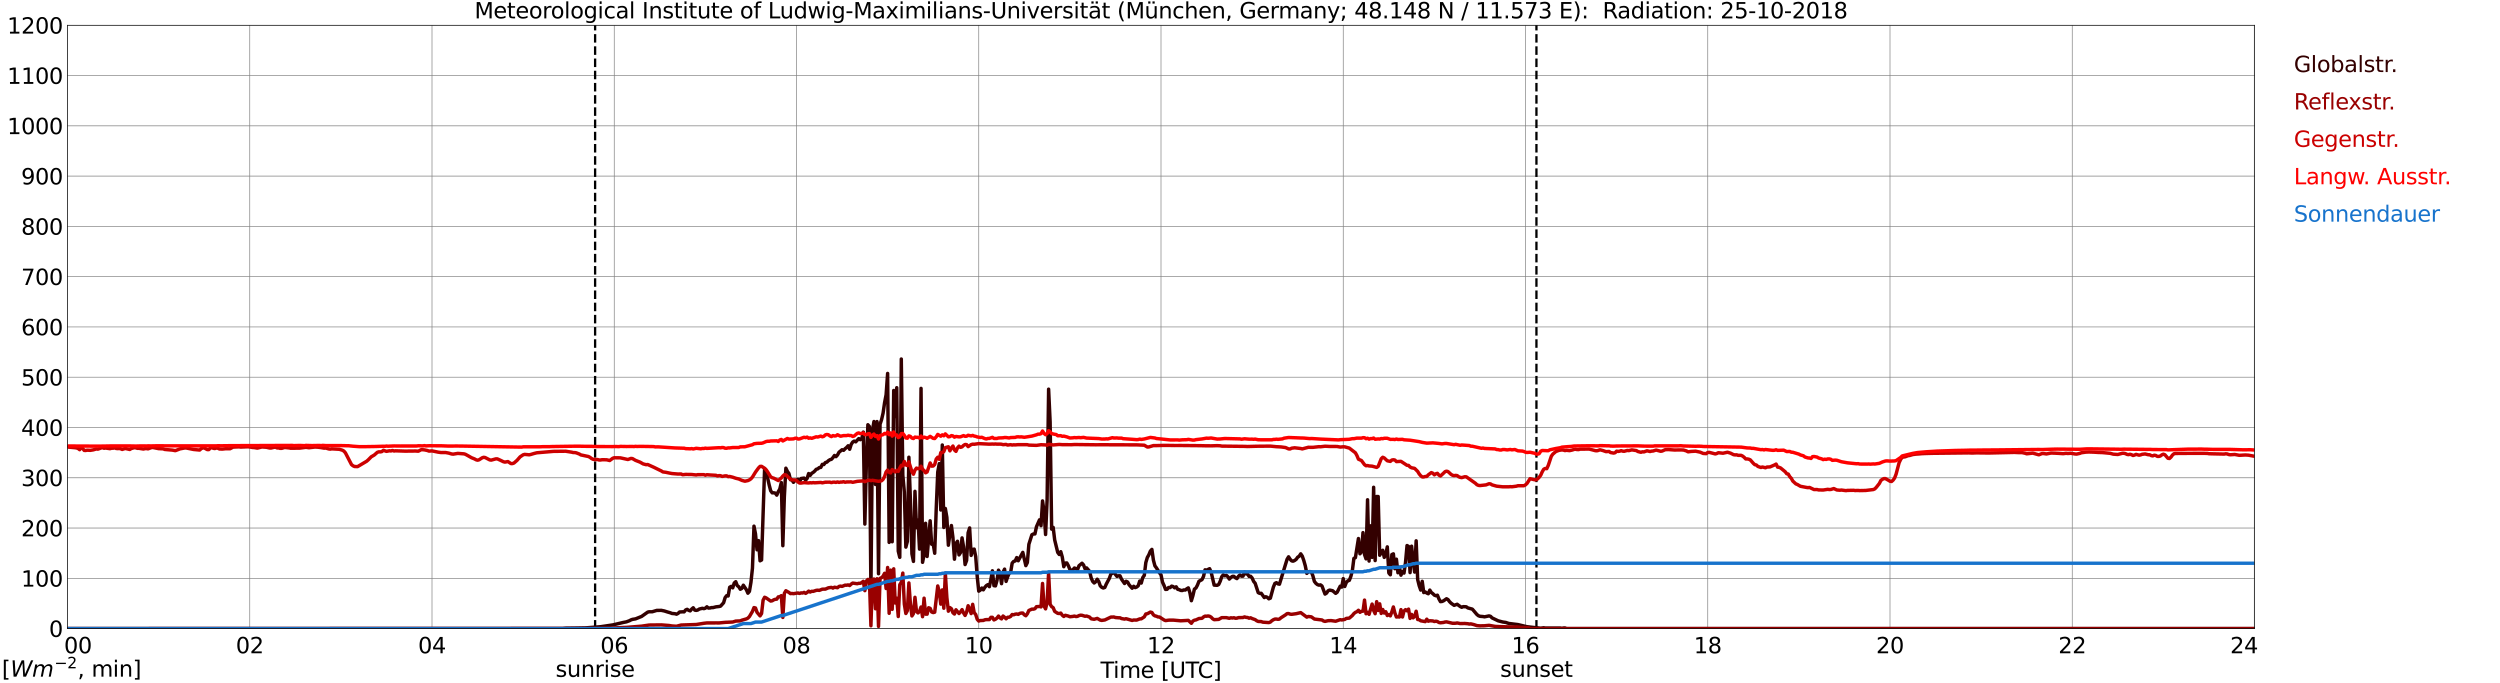 <?xml version="1.0" encoding="utf-8" standalone="no"?>
<!DOCTYPE svg PUBLIC "-//W3C//DTD SVG 1.1//EN"
  "http://www.w3.org/Graphics/SVG/1.1/DTD/svg11.dtd">
<svg xmlns:xlink="http://www.w3.org/1999/xlink" width="1085.4pt" height="296.64pt" viewBox="0 0 1085.4 296.64" xmlns="http://www.w3.org/2000/svg" version="1.1">
 <defs>
  <style type="text/css">*{stroke-linejoin: round; stroke-linecap: butt}</style>
 </defs>
 <g id="figure_1">
  <g id="patch_1">
   <path d="M 0 296.64 
L 1085.4 296.64 
L 1085.4 0 
L 0 0 
z
" style="fill: #ffffff"/>
  </g>
  <g id="axes_1">
   <g id="patch_2">
    <path d="M 29.306 272.909 
L 978.814 272.909 
L 978.814 10.976 
L 29.306 10.976 
z
" style="fill: #ffffff"/>
   </g>
   <g id="patch_3">
    <path d="M 978.814 272.909 
L 978.814 272.909 
L 978.814 10.976 
L 978.814 10.976 
z
" clip-path="url(#p691e3b680f)" style="fill: #d3d3d3; opacity: 0.25; stroke: #d3d3d3; stroke-linejoin: miter"/>
   </g>
   <g id="matplotlib.axis_1">
    <g id="xtick_1">
     <g id="line2d_1">
      <path d="M 29.306 272.909 
L 29.306 10.976 
" clip-path="url(#p691e3b680f)" style="fill: none; stroke: #808080; stroke-width: 0.3; stroke-linecap: square"/>
     </g>
     <g id="line2d_2"/>
     <g id="text_1">
      <!--    00 -->
      <g transform="translate(18.733 283.627) scale(0.095 -0.095)">
       <defs>
        <path id="DejaVuSans-20" transform="scale(0.016)"/>
        <path id="DejaVuSans-30" d="M 2034 4250 
Q 1547 4250 1301 3770 
Q 1056 3291 1056 2328 
Q 1056 1369 1301 889 
Q 1547 409 2034 409 
Q 2525 409 2770 889 
Q 3016 1369 3016 2328 
Q 3016 3291 2770 3770 
Q 2525 4250 2034 4250 
z
M 2034 4750 
Q 2819 4750 3233 4129 
Q 3647 3509 3647 2328 
Q 3647 1150 3233 529 
Q 2819 -91 2034 -91 
Q 1250 -91 836 529 
Q 422 1150 422 2328 
Q 422 3509 836 4129 
Q 1250 4750 2034 4750 
z
" transform="scale(0.016)"/>
       </defs>
       <use xlink:href="#DejaVuSans-20"/>
       <use xlink:href="#DejaVuSans-20" transform="translate(31.787 0)"/>
       <use xlink:href="#DejaVuSans-20" transform="translate(63.574 0)"/>
       <use xlink:href="#DejaVuSans-30" transform="translate(95.361 0)"/>
       <use xlink:href="#DejaVuSans-30" transform="translate(158.984 0)"/>
      </g>
     </g>
    </g>
    <g id="xtick_2">
     <g id="line2d_3">
      <path d="M 108.431 272.909 
L 108.431 10.976 
" clip-path="url(#p691e3b680f)" style="fill: none; stroke: #808080; stroke-width: 0.3; stroke-linecap: square"/>
     </g>
     <g id="line2d_4"/>
     <g id="text_2">
      <!-- 02 -->
      <g transform="translate(102.387 283.627) scale(0.095 -0.095)">
       <defs>
        <path id="DejaVuSans-32" d="M 1228 531 
L 3431 531 
L 3431 0 
L 469 0 
L 469 531 
Q 828 903 1448 1529 
Q 2069 2156 2228 2338 
Q 2531 2678 2651 2914 
Q 2772 3150 2772 3378 
Q 2772 3750 2511 3984 
Q 2250 4219 1831 4219 
Q 1534 4219 1204 4116 
Q 875 4013 500 3803 
L 500 4441 
Q 881 4594 1212 4672 
Q 1544 4750 1819 4750 
Q 2544 4750 2975 4387 
Q 3406 4025 3406 3419 
Q 3406 3131 3298 2873 
Q 3191 2616 2906 2266 
Q 2828 2175 2409 1742 
Q 1991 1309 1228 531 
z
" transform="scale(0.016)"/>
       </defs>
       <use xlink:href="#DejaVuSans-30"/>
       <use xlink:href="#DejaVuSans-32" transform="translate(63.623 0)"/>
      </g>
     </g>
    </g>
    <g id="xtick_3">
     <g id="line2d_5">
      <path d="M 187.557 272.909 
L 187.557 10.976 
" clip-path="url(#p691e3b680f)" style="fill: none; stroke: #808080; stroke-width: 0.3; stroke-linecap: square"/>
     </g>
     <g id="line2d_6"/>
     <g id="text_3">
      <!-- 04 -->
      <g transform="translate(181.513 283.627) scale(0.095 -0.095)">
       <defs>
        <path id="DejaVuSans-34" d="M 2419 4116 
L 825 1625 
L 2419 1625 
L 2419 4116 
z
M 2253 4666 
L 3047 4666 
L 3047 1625 
L 3713 1625 
L 3713 1100 
L 3047 1100 
L 3047 0 
L 2419 0 
L 2419 1100 
L 313 1100 
L 313 1709 
L 2253 4666 
z
" transform="scale(0.016)"/>
       </defs>
       <use xlink:href="#DejaVuSans-30"/>
       <use xlink:href="#DejaVuSans-34" transform="translate(63.623 0)"/>
      </g>
     </g>
    </g>
    <g id="xtick_4">
     <g id="line2d_7">
      <path d="M 266.683 272.909 
L 266.683 10.976 
" clip-path="url(#p691e3b680f)" style="fill: none; stroke: #808080; stroke-width: 0.3; stroke-linecap: square"/>
     </g>
     <g id="line2d_8"/>
     <g id="text_4">
      <!-- 06 -->
      <g transform="translate(260.638 283.627) scale(0.095 -0.095)">
       <defs>
        <path id="DejaVuSans-36" d="M 2113 2584 
Q 1688 2584 1439 2293 
Q 1191 2003 1191 1497 
Q 1191 994 1439 701 
Q 1688 409 2113 409 
Q 2538 409 2786 701 
Q 3034 994 3034 1497 
Q 3034 2003 2786 2293 
Q 2538 2584 2113 2584 
z
M 3366 4563 
L 3366 3988 
Q 3128 4100 2886 4159 
Q 2644 4219 2406 4219 
Q 1781 4219 1451 3797 
Q 1122 3375 1075 2522 
Q 1259 2794 1537 2939 
Q 1816 3084 2150 3084 
Q 2853 3084 3261 2657 
Q 3669 2231 3669 1497 
Q 3669 778 3244 343 
Q 2819 -91 2113 -91 
Q 1303 -91 875 529 
Q 447 1150 447 2328 
Q 447 3434 972 4092 
Q 1497 4750 2381 4750 
Q 2619 4750 2861 4703 
Q 3103 4656 3366 4563 
z
" transform="scale(0.016)"/>
       </defs>
       <use xlink:href="#DejaVuSans-30"/>
       <use xlink:href="#DejaVuSans-36" transform="translate(63.623 0)"/>
      </g>
     </g>
    </g>
    <g id="xtick_5">
     <g id="line2d_9">
      <path d="M 345.808 272.909 
L 345.808 10.976 
" clip-path="url(#p691e3b680f)" style="fill: none; stroke: #808080; stroke-width: 0.3; stroke-linecap: square"/>
     </g>
     <g id="line2d_10"/>
     <g id="text_5">
      <!-- 08 -->
      <g transform="translate(339.764 283.627) scale(0.095 -0.095)">
       <defs>
        <path id="DejaVuSans-38" d="M 2034 2216 
Q 1584 2216 1326 1975 
Q 1069 1734 1069 1313 
Q 1069 891 1326 650 
Q 1584 409 2034 409 
Q 2484 409 2743 651 
Q 3003 894 3003 1313 
Q 3003 1734 2745 1975 
Q 2488 2216 2034 2216 
z
M 1403 2484 
Q 997 2584 770 2862 
Q 544 3141 544 3541 
Q 544 4100 942 4425 
Q 1341 4750 2034 4750 
Q 2731 4750 3128 4425 
Q 3525 4100 3525 3541 
Q 3525 3141 3298 2862 
Q 3072 2584 2669 2484 
Q 3125 2378 3379 2068 
Q 3634 1759 3634 1313 
Q 3634 634 3220 271 
Q 2806 -91 2034 -91 
Q 1263 -91 848 271 
Q 434 634 434 1313 
Q 434 1759 690 2068 
Q 947 2378 1403 2484 
z
M 1172 3481 
Q 1172 3119 1398 2916 
Q 1625 2713 2034 2713 
Q 2441 2713 2670 2916 
Q 2900 3119 2900 3481 
Q 2900 3844 2670 4047 
Q 2441 4250 2034 4250 
Q 1625 4250 1398 4047 
Q 1172 3844 1172 3481 
z
" transform="scale(0.016)"/>
       </defs>
       <use xlink:href="#DejaVuSans-30"/>
       <use xlink:href="#DejaVuSans-38" transform="translate(63.623 0)"/>
      </g>
     </g>
    </g>
    <g id="xtick_6">
     <g id="line2d_11">
      <path d="M 424.934 272.909 
L 424.934 10.976 
" clip-path="url(#p691e3b680f)" style="fill: none; stroke: #808080; stroke-width: 0.3; stroke-linecap: square"/>
     </g>
     <g id="line2d_12"/>
     <g id="text_6">
      <!-- 10 -->
      <g transform="translate(418.89 283.627) scale(0.095 -0.095)">
       <defs>
        <path id="DejaVuSans-31" d="M 794 531 
L 1825 531 
L 1825 4091 
L 703 3866 
L 703 4441 
L 1819 4666 
L 2450 4666 
L 2450 531 
L 3481 531 
L 3481 0 
L 794 0 
L 794 531 
z
" transform="scale(0.016)"/>
       </defs>
       <use xlink:href="#DejaVuSans-31"/>
       <use xlink:href="#DejaVuSans-30" transform="translate(63.623 0)"/>
      </g>
     </g>
    </g>
    <g id="xtick_7">
     <g id="line2d_13">
      <path d="M 504.06 272.909 
L 504.06 10.976 
" clip-path="url(#p691e3b680f)" style="fill: none; stroke: #808080; stroke-width: 0.3; stroke-linecap: square"/>
     </g>
     <g id="line2d_14"/>
     <g id="text_7">
      <!-- 12 -->
      <g transform="translate(498.015 283.627) scale(0.095 -0.095)">
       <use xlink:href="#DejaVuSans-31"/>
       <use xlink:href="#DejaVuSans-32" transform="translate(63.623 0)"/>
      </g>
     </g>
    </g>
    <g id="xtick_8">
     <g id="line2d_15">
      <path d="M 583.185 272.909 
L 583.185 10.976 
" clip-path="url(#p691e3b680f)" style="fill: none; stroke: #808080; stroke-width: 0.3; stroke-linecap: square"/>
     </g>
     <g id="line2d_16"/>
     <g id="text_8">
      <!-- 14 -->
      <g transform="translate(577.141 283.627) scale(0.095 -0.095)">
       <use xlink:href="#DejaVuSans-31"/>
       <use xlink:href="#DejaVuSans-34" transform="translate(63.623 0)"/>
      </g>
     </g>
    </g>
    <g id="xtick_9">
     <g id="line2d_17">
      <path d="M 662.311 272.909 
L 662.311 10.976 
" clip-path="url(#p691e3b680f)" style="fill: none; stroke: #808080; stroke-width: 0.3; stroke-linecap: square"/>
     </g>
     <g id="line2d_18"/>
     <g id="text_9">
      <!-- 16 -->
      <g transform="translate(656.267 283.627) scale(0.095 -0.095)">
       <use xlink:href="#DejaVuSans-31"/>
       <use xlink:href="#DejaVuSans-36" transform="translate(63.623 0)"/>
      </g>
     </g>
    </g>
    <g id="xtick_10">
     <g id="line2d_19">
      <path d="M 741.437 272.909 
L 741.437 10.976 
" clip-path="url(#p691e3b680f)" style="fill: none; stroke: #808080; stroke-width: 0.3; stroke-linecap: square"/>
     </g>
     <g id="line2d_20"/>
     <g id="text_10">
      <!-- 18 -->
      <g transform="translate(735.392 283.627) scale(0.095 -0.095)">
       <use xlink:href="#DejaVuSans-31"/>
       <use xlink:href="#DejaVuSans-38" transform="translate(63.623 0)"/>
      </g>
     </g>
    </g>
    <g id="xtick_11">
     <g id="line2d_21">
      <path d="M 820.562 272.909 
L 820.562 10.976 
" clip-path="url(#p691e3b680f)" style="fill: none; stroke: #808080; stroke-width: 0.3; stroke-linecap: square"/>
     </g>
     <g id="line2d_22"/>
     <g id="text_11">
      <!-- 20 -->
      <g transform="translate(814.518 283.627) scale(0.095 -0.095)">
       <use xlink:href="#DejaVuSans-32"/>
       <use xlink:href="#DejaVuSans-30" transform="translate(63.623 0)"/>
      </g>
     </g>
    </g>
    <g id="xtick_12">
     <g id="line2d_23">
      <path d="M 899.688 272.909 
L 899.688 10.976 
" clip-path="url(#p691e3b680f)" style="fill: none; stroke: #808080; stroke-width: 0.3; stroke-linecap: square"/>
     </g>
     <g id="line2d_24"/>
     <g id="text_12">
      <!-- 22 -->
      <g transform="translate(893.644 283.627) scale(0.095 -0.095)">
       <use xlink:href="#DejaVuSans-32"/>
       <use xlink:href="#DejaVuSans-32" transform="translate(63.623 0)"/>
      </g>
     </g>
    </g>
    <g id="xtick_13">
     <g id="line2d_25">
      <path d="M 978.814 272.909 
L 978.814 10.976 
" clip-path="url(#p691e3b680f)" style="fill: none; stroke: #808080; stroke-width: 0.3; stroke-linecap: square"/>
     </g>
     <g id="line2d_26"/>
     <g id="text_13">
      <!-- 24    -->
      <g transform="translate(968.241 283.627) scale(0.095 -0.095)">
       <use xlink:href="#DejaVuSans-32"/>
       <use xlink:href="#DejaVuSans-34" transform="translate(63.623 0)"/>
       <use xlink:href="#DejaVuSans-20" transform="translate(127.246 0)"/>
       <use xlink:href="#DejaVuSans-20" transform="translate(159.033 0)"/>
       <use xlink:href="#DejaVuSans-20" transform="translate(190.82 0)"/>
      </g>
     </g>
    </g>
    <g id="text_14">
     <!-- Time [UTC] -->
     <g transform="translate(477.806 294.322) scale(0.095 -0.095)">
      <defs>
       <path id="DejaVuSans-54" d="M -19 4666 
L 3928 4666 
L 3928 4134 
L 2272 4134 
L 2272 0 
L 1638 0 
L 1638 4134 
L -19 4134 
L -19 4666 
z
" transform="scale(0.016)"/>
       <path id="DejaVuSans-69" d="M 603 3500 
L 1178 3500 
L 1178 0 
L 603 0 
L 603 3500 
z
M 603 4863 
L 1178 4863 
L 1178 4134 
L 603 4134 
L 603 4863 
z
" transform="scale(0.016)"/>
       <path id="DejaVuSans-6d" d="M 3328 2828 
Q 3544 3216 3844 3400 
Q 4144 3584 4550 3584 
Q 5097 3584 5394 3201 
Q 5691 2819 5691 2113 
L 5691 0 
L 5113 0 
L 5113 2094 
Q 5113 2597 4934 2840 
Q 4756 3084 4391 3084 
Q 3944 3084 3684 2787 
Q 3425 2491 3425 1978 
L 3425 0 
L 2847 0 
L 2847 2094 
Q 2847 2600 2669 2842 
Q 2491 3084 2119 3084 
Q 1678 3084 1418 2786 
Q 1159 2488 1159 1978 
L 1159 0 
L 581 0 
L 581 3500 
L 1159 3500 
L 1159 2956 
Q 1356 3278 1631 3431 
Q 1906 3584 2284 3584 
Q 2666 3584 2933 3390 
Q 3200 3197 3328 2828 
z
" transform="scale(0.016)"/>
       <path id="DejaVuSans-65" d="M 3597 1894 
L 3597 1613 
L 953 1613 
Q 991 1019 1311 708 
Q 1631 397 2203 397 
Q 2534 397 2845 478 
Q 3156 559 3463 722 
L 3463 178 
Q 3153 47 2828 -22 
Q 2503 -91 2169 -91 
Q 1331 -91 842 396 
Q 353 884 353 1716 
Q 353 2575 817 3079 
Q 1281 3584 2069 3584 
Q 2775 3584 3186 3129 
Q 3597 2675 3597 1894 
z
M 3022 2063 
Q 3016 2534 2758 2815 
Q 2500 3097 2075 3097 
Q 1594 3097 1305 2825 
Q 1016 2553 972 2059 
L 3022 2063 
z
" transform="scale(0.016)"/>
       <path id="DejaVuSans-5b" d="M 550 4863 
L 1875 4863 
L 1875 4416 
L 1125 4416 
L 1125 -397 
L 1875 -397 
L 1875 -844 
L 550 -844 
L 550 4863 
z
" transform="scale(0.016)"/>
       <path id="DejaVuSans-55" d="M 556 4666 
L 1191 4666 
L 1191 1831 
Q 1191 1081 1462 751 
Q 1734 422 2344 422 
Q 2950 422 3222 751 
Q 3494 1081 3494 1831 
L 3494 4666 
L 4128 4666 
L 4128 1753 
Q 4128 841 3676 375 
Q 3225 -91 2344 -91 
Q 1459 -91 1007 375 
Q 556 841 556 1753 
L 556 4666 
z
" transform="scale(0.016)"/>
       <path id="DejaVuSans-43" d="M 4122 4306 
L 4122 3641 
Q 3803 3938 3442 4084 
Q 3081 4231 2675 4231 
Q 1875 4231 1450 3742 
Q 1025 3253 1025 2328 
Q 1025 1406 1450 917 
Q 1875 428 2675 428 
Q 3081 428 3442 575 
Q 3803 722 4122 1019 
L 4122 359 
Q 3791 134 3420 21 
Q 3050 -91 2638 -91 
Q 1578 -91 968 557 
Q 359 1206 359 2328 
Q 359 3453 968 4101 
Q 1578 4750 2638 4750 
Q 3056 4750 3426 4639 
Q 3797 4528 4122 4306 
z
" transform="scale(0.016)"/>
       <path id="DejaVuSans-5d" d="M 1947 4863 
L 1947 -844 
L 622 -844 
L 622 -397 
L 1369 -397 
L 1369 4416 
L 622 4416 
L 622 4863 
L 1947 4863 
z
" transform="scale(0.016)"/>
      </defs>
      <use xlink:href="#DejaVuSans-54"/>
      <use xlink:href="#DejaVuSans-69" transform="translate(57.959 0)"/>
      <use xlink:href="#DejaVuSans-6d" transform="translate(85.742 0)"/>
      <use xlink:href="#DejaVuSans-65" transform="translate(183.154 0)"/>
      <use xlink:href="#DejaVuSans-20" transform="translate(244.678 0)"/>
      <use xlink:href="#DejaVuSans-5b" transform="translate(276.465 0)"/>
      <use xlink:href="#DejaVuSans-55" transform="translate(315.479 0)"/>
      <use xlink:href="#DejaVuSans-54" transform="translate(388.672 0)"/>
      <use xlink:href="#DejaVuSans-43" transform="translate(443.881 0)"/>
      <use xlink:href="#DejaVuSans-5d" transform="translate(513.705 0)"/>
     </g>
    </g>
   </g>
   <g id="matplotlib.axis_2">
    <g id="ytick_1">
     <g id="line2d_27">
      <path d="M 29.306 272.909 
L 978.814 272.909 
" clip-path="url(#p691e3b680f)" style="fill: none; stroke: #808080; stroke-width: 0.3; stroke-linecap: square"/>
     </g>
     <g id="line2d_28"/>
     <g id="text_15">
      <!-- 0 -->
      <g transform="translate(21.261 276.518) scale(0.095 -0.095)">
       <use xlink:href="#DejaVuSans-30"/>
      </g>
     </g>
    </g>
    <g id="ytick_2">
     <g id="line2d_29">
      <path d="M 29.306 251.081 
L 978.814 251.081 
" clip-path="url(#p691e3b680f)" style="fill: none; stroke: #808080; stroke-width: 0.3; stroke-linecap: square"/>
     </g>
     <g id="line2d_30"/>
     <g id="text_16">
      <!-- 100 -->
      <g transform="translate(9.173 254.69) scale(0.095 -0.095)">
       <use xlink:href="#DejaVuSans-31"/>
       <use xlink:href="#DejaVuSans-30" transform="translate(63.623 0)"/>
       <use xlink:href="#DejaVuSans-30" transform="translate(127.246 0)"/>
      </g>
     </g>
    </g>
    <g id="ytick_3">
     <g id="line2d_31">
      <path d="M 29.306 229.253 
L 978.814 229.253 
" clip-path="url(#p691e3b680f)" style="fill: none; stroke: #808080; stroke-width: 0.3; stroke-linecap: square"/>
     </g>
     <g id="line2d_32"/>
     <g id="text_17">
      <!-- 200 -->
      <g transform="translate(9.173 232.863) scale(0.095 -0.095)">
       <use xlink:href="#DejaVuSans-32"/>
       <use xlink:href="#DejaVuSans-30" transform="translate(63.623 0)"/>
       <use xlink:href="#DejaVuSans-30" transform="translate(127.246 0)"/>
      </g>
     </g>
    </g>
    <g id="ytick_4">
     <g id="line2d_33">
      <path d="M 29.306 207.426 
L 978.814 207.426 
" clip-path="url(#p691e3b680f)" style="fill: none; stroke: #808080; stroke-width: 0.3; stroke-linecap: square"/>
     </g>
     <g id="line2d_34"/>
     <g id="text_18">
      <!-- 300 -->
      <g transform="translate(9.173 211.035) scale(0.095 -0.095)">
       <defs>
        <path id="DejaVuSans-33" d="M 2597 2516 
Q 3050 2419 3304 2112 
Q 3559 1806 3559 1356 
Q 3559 666 3084 287 
Q 2609 -91 1734 -91 
Q 1441 -91 1130 -33 
Q 819 25 488 141 
L 488 750 
Q 750 597 1062 519 
Q 1375 441 1716 441 
Q 2309 441 2620 675 
Q 2931 909 2931 1356 
Q 2931 1769 2642 2001 
Q 2353 2234 1838 2234 
L 1294 2234 
L 1294 2753 
L 1863 2753 
Q 2328 2753 2575 2939 
Q 2822 3125 2822 3475 
Q 2822 3834 2567 4026 
Q 2313 4219 1838 4219 
Q 1578 4219 1281 4162 
Q 984 4106 628 3988 
L 628 4550 
Q 988 4650 1302 4700 
Q 1616 4750 1894 4750 
Q 2613 4750 3031 4423 
Q 3450 4097 3450 3541 
Q 3450 3153 3228 2886 
Q 3006 2619 2597 2516 
z
" transform="scale(0.016)"/>
       </defs>
       <use xlink:href="#DejaVuSans-33"/>
       <use xlink:href="#DejaVuSans-30" transform="translate(63.623 0)"/>
       <use xlink:href="#DejaVuSans-30" transform="translate(127.246 0)"/>
      </g>
     </g>
    </g>
    <g id="ytick_5">
     <g id="line2d_35">
      <path d="M 29.306 185.598 
L 978.814 185.598 
" clip-path="url(#p691e3b680f)" style="fill: none; stroke: #808080; stroke-width: 0.3; stroke-linecap: square"/>
     </g>
     <g id="line2d_36"/>
     <g id="text_19">
      <!-- 400 -->
      <g transform="translate(9.173 189.207) scale(0.095 -0.095)">
       <use xlink:href="#DejaVuSans-34"/>
       <use xlink:href="#DejaVuSans-30" transform="translate(63.623 0)"/>
       <use xlink:href="#DejaVuSans-30" transform="translate(127.246 0)"/>
      </g>
     </g>
    </g>
    <g id="ytick_6">
     <g id="line2d_37">
      <path d="M 29.306 163.77 
L 978.814 163.77 
" clip-path="url(#p691e3b680f)" style="fill: none; stroke: #808080; stroke-width: 0.3; stroke-linecap: square"/>
     </g>
     <g id="line2d_38"/>
     <g id="text_20">
      <!-- 500 -->
      <g transform="translate(9.173 167.379) scale(0.095 -0.095)">
       <defs>
        <path id="DejaVuSans-35" d="M 691 4666 
L 3169 4666 
L 3169 4134 
L 1269 4134 
L 1269 2991 
Q 1406 3038 1543 3061 
Q 1681 3084 1819 3084 
Q 2600 3084 3056 2656 
Q 3513 2228 3513 1497 
Q 3513 744 3044 326 
Q 2575 -91 1722 -91 
Q 1428 -91 1123 -41 
Q 819 9 494 109 
L 494 744 
Q 775 591 1075 516 
Q 1375 441 1709 441 
Q 2250 441 2565 725 
Q 2881 1009 2881 1497 
Q 2881 1984 2565 2268 
Q 2250 2553 1709 2553 
Q 1456 2553 1204 2497 
Q 953 2441 691 2322 
L 691 4666 
z
" transform="scale(0.016)"/>
       </defs>
       <use xlink:href="#DejaVuSans-35"/>
       <use xlink:href="#DejaVuSans-30" transform="translate(63.623 0)"/>
       <use xlink:href="#DejaVuSans-30" transform="translate(127.246 0)"/>
      </g>
     </g>
    </g>
    <g id="ytick_7">
     <g id="line2d_39">
      <path d="M 29.306 141.942 
L 978.814 141.942 
" clip-path="url(#p691e3b680f)" style="fill: none; stroke: #808080; stroke-width: 0.3; stroke-linecap: square"/>
     </g>
     <g id="line2d_40"/>
     <g id="text_21">
      <!-- 600 -->
      <g transform="translate(9.173 145.551) scale(0.095 -0.095)">
       <use xlink:href="#DejaVuSans-36"/>
       <use xlink:href="#DejaVuSans-30" transform="translate(63.623 0)"/>
       <use xlink:href="#DejaVuSans-30" transform="translate(127.246 0)"/>
      </g>
     </g>
    </g>
    <g id="ytick_8">
     <g id="line2d_41">
      <path d="M 29.306 120.114 
L 978.814 120.114 
" clip-path="url(#p691e3b680f)" style="fill: none; stroke: #808080; stroke-width: 0.3; stroke-linecap: square"/>
     </g>
     <g id="line2d_42"/>
     <g id="text_22">
      <!-- 700 -->
      <g transform="translate(9.173 123.724) scale(0.095 -0.095)">
       <defs>
        <path id="DejaVuSans-37" d="M 525 4666 
L 3525 4666 
L 3525 4397 
L 1831 0 
L 1172 0 
L 2766 4134 
L 525 4134 
L 525 4666 
z
" transform="scale(0.016)"/>
       </defs>
       <use xlink:href="#DejaVuSans-37"/>
       <use xlink:href="#DejaVuSans-30" transform="translate(63.623 0)"/>
       <use xlink:href="#DejaVuSans-30" transform="translate(127.246 0)"/>
      </g>
     </g>
    </g>
    <g id="ytick_9">
     <g id="line2d_43">
      <path d="M 29.306 98.287 
L 978.814 98.287 
" clip-path="url(#p691e3b680f)" style="fill: none; stroke: #808080; stroke-width: 0.3; stroke-linecap: square"/>
     </g>
     <g id="line2d_44"/>
     <g id="text_23">
      <!-- 800 -->
      <g transform="translate(9.173 101.896) scale(0.095 -0.095)">
       <use xlink:href="#DejaVuSans-38"/>
       <use xlink:href="#DejaVuSans-30" transform="translate(63.623 0)"/>
       <use xlink:href="#DejaVuSans-30" transform="translate(127.246 0)"/>
      </g>
     </g>
    </g>
    <g id="ytick_10">
     <g id="line2d_45">
      <path d="M 29.306 76.459 
L 978.814 76.459 
" clip-path="url(#p691e3b680f)" style="fill: none; stroke: #808080; stroke-width: 0.3; stroke-linecap: square"/>
     </g>
     <g id="line2d_46"/>
     <g id="text_24">
      <!-- 900 -->
      <g transform="translate(9.173 80.068) scale(0.095 -0.095)">
       <defs>
        <path id="DejaVuSans-39" d="M 703 97 
L 703 672 
Q 941 559 1184 500 
Q 1428 441 1663 441 
Q 2288 441 2617 861 
Q 2947 1281 2994 2138 
Q 2813 1869 2534 1725 
Q 2256 1581 1919 1581 
Q 1219 1581 811 2004 
Q 403 2428 403 3163 
Q 403 3881 828 4315 
Q 1253 4750 1959 4750 
Q 2769 4750 3195 4129 
Q 3622 3509 3622 2328 
Q 3622 1225 3098 567 
Q 2575 -91 1691 -91 
Q 1453 -91 1209 -44 
Q 966 3 703 97 
z
M 1959 2075 
Q 2384 2075 2632 2365 
Q 2881 2656 2881 3163 
Q 2881 3666 2632 3958 
Q 2384 4250 1959 4250 
Q 1534 4250 1286 3958 
Q 1038 3666 1038 3163 
Q 1038 2656 1286 2365 
Q 1534 2075 1959 2075 
z
" transform="scale(0.016)"/>
       </defs>
       <use xlink:href="#DejaVuSans-39"/>
       <use xlink:href="#DejaVuSans-30" transform="translate(63.623 0)"/>
       <use xlink:href="#DejaVuSans-30" transform="translate(127.246 0)"/>
      </g>
     </g>
    </g>
    <g id="ytick_11">
     <g id="line2d_47">
      <path d="M 29.306 54.631 
L 978.814 54.631 
" clip-path="url(#p691e3b680f)" style="fill: none; stroke: #808080; stroke-width: 0.3; stroke-linecap: square"/>
     </g>
     <g id="line2d_48"/>
     <g id="text_25">
      <!-- 1000 -->
      <g transform="translate(3.128 58.24) scale(0.095 -0.095)">
       <use xlink:href="#DejaVuSans-31"/>
       <use xlink:href="#DejaVuSans-30" transform="translate(63.623 0)"/>
       <use xlink:href="#DejaVuSans-30" transform="translate(127.246 0)"/>
       <use xlink:href="#DejaVuSans-30" transform="translate(190.869 0)"/>
      </g>
     </g>
    </g>
    <g id="ytick_12">
     <g id="line2d_49">
      <path d="M 29.306 32.803 
L 978.814 32.803 
" clip-path="url(#p691e3b680f)" style="fill: none; stroke: #808080; stroke-width: 0.3; stroke-linecap: square"/>
     </g>
     <g id="line2d_50"/>
     <g id="text_26">
      <!-- 1100 -->
      <g transform="translate(3.128 36.413) scale(0.095 -0.095)">
       <use xlink:href="#DejaVuSans-31"/>
       <use xlink:href="#DejaVuSans-31" transform="translate(63.623 0)"/>
       <use xlink:href="#DejaVuSans-30" transform="translate(127.246 0)"/>
       <use xlink:href="#DejaVuSans-30" transform="translate(190.869 0)"/>
      </g>
     </g>
    </g>
    <g id="ytick_13">
     <g id="line2d_51">
      <path d="M 29.306 10.976 
L 978.814 10.976 
" clip-path="url(#p691e3b680f)" style="fill: none; stroke: #808080; stroke-width: 0.3; stroke-linecap: square"/>
     </g>
     <g id="line2d_52"/>
     <g id="text_27">
      <!-- 1200 -->
      <g transform="translate(3.128 14.585) scale(0.095 -0.095)">
       <use xlink:href="#DejaVuSans-31"/>
       <use xlink:href="#DejaVuSans-32" transform="translate(63.623 0)"/>
       <use xlink:href="#DejaVuSans-30" transform="translate(127.246 0)"/>
       <use xlink:href="#DejaVuSans-30" transform="translate(190.869 0)"/>
      </g>
     </g>
    </g>
   </g>
   <g id="line2d_53">
    <path d="M 258.375 272.909 
L 258.375 10.976 
" clip-path="url(#p691e3b680f)" style="fill: none; stroke-dasharray: 3.7,1.6; stroke-dashoffset: 0; stroke: #000000"/>
   </g>
   <g id="line2d_54">
    <path d="M 667.059 272.909 
L 667.059 10.976 
" clip-path="url(#p691e3b680f)" style="fill: none; stroke-dasharray: 3.7,1.6; stroke-dashoffset: 0; stroke: #000000"/>
   </g>
   <g id="line2d_55">
    <path d="M 29.306 272.909 
L 244.264 272.909 
L 245.583 272.752 
L 250.198 272.688 
L 254.155 272.603 
L 260.748 272.097 
L 266.023 271.313 
L 270.639 270.235 
L 271.958 269.982 
L 273.277 269.495 
L 273.936 269.135 
L 274.595 268.903 
L 275.914 268.692 
L 278.552 267.633 
L 281.189 265.771 
L 281.849 265.603 
L 283.167 265.603 
L 285.145 265.012 
L 287.124 264.99 
L 288.442 265.265 
L 289.761 265.688 
L 291.08 266.068 
L 291.739 266.343 
L 293.058 266.45 
L 293.717 266.66 
L 294.377 266.321 
L 295.036 265.708 
L 296.355 265.625 
L 297.014 265.645 
L 297.674 264.819 
L 298.333 264.544 
L 298.992 264.99 
L 299.652 265.221 
L 300.311 264.44 
L 300.971 263.868 
L 301.63 264.883 
L 302.289 265.012 
L 302.949 264.841 
L 303.608 264.418 
L 304.927 264.101 
L 305.586 264.25 
L 306.246 264.06 
L 306.905 263.446 
L 307.564 263.994 
L 308.224 263.975 
L 308.883 263.804 
L 309.543 263.804 
L 310.861 263.466 
L 312.18 263.318 
L 312.839 263.171 
L 314.158 261.689 
L 314.818 259.469 
L 315.477 258.623 
L 316.136 258.749 
L 316.796 254.964 
L 317.455 254.582 
L 318.114 255.217 
L 318.774 253.124 
L 319.433 252.552 
L 320.093 254.266 
L 320.752 254.752 
L 321.411 255.831 
L 322.071 255.471 
L 322.73 254.076 
L 324.049 256.042 
L 324.708 257.544 
L 325.368 256.763 
L 326.027 252.849 
L 326.686 246.652 
L 327.346 228.441 
L 328.005 231.783 
L 328.665 238.698 
L 329.324 234.723 
L 329.983 243.478 
L 330.643 243.12 
L 331.961 203.42 
L 332.621 204.562 
L 333.94 210.547 
L 334.599 213.064 
L 335.258 213.974 
L 335.918 213.952 
L 336.577 214.079 
L 337.236 214.967 
L 337.896 213.465 
L 338.555 212.324 
L 339.215 209.51 
L 339.874 236.921 
L 340.533 215.665 
L 341.193 203.272 
L 341.852 204.647 
L 342.512 205.577 
L 343.171 208.283 
L 343.83 208.368 
L 344.49 209.405 
L 345.149 208.558 
L 345.808 208.517 
L 346.468 208.093 
L 347.127 209.279 
L 347.787 207.755 
L 349.105 207.565 
L 349.765 208.454 
L 350.424 207.692 
L 351.083 205.599 
L 351.743 206.38 
L 352.402 205.492 
L 353.062 205.09 
L 353.721 204.518 
L 354.38 203.737 
L 355.04 203.566 
L 355.699 202.997 
L 356.359 202.933 
L 357.018 201.6 
L 357.677 201.685 
L 358.337 200.818 
L 358.996 200.648 
L 359.655 200.013 
L 360.315 199.592 
L 360.974 199.421 
L 361.634 198.681 
L 362.293 197.751 
L 362.952 198.258 
L 363.612 197.54 
L 364.271 196.333 
L 365.59 195.254 
L 366.249 195.51 
L 366.909 194.811 
L 367.568 194.281 
L 368.227 193.541 
L 368.887 195.043 
L 369.546 192.949 
L 370.206 191.934 
L 370.865 191.511 
L 371.524 191.827 
L 372.843 190.411 
L 373.502 190.898 
L 374.162 190.369 
L 374.821 187.597 
L 375.481 227.531 
L 376.14 201.432 
L 376.799 184.404 
L 377.459 185.166 
L 378.118 256.593 
L 378.777 186.879 
L 379.437 183.009 
L 380.096 210.335 
L 380.756 183.029 
L 381.415 249.084 
L 382.074 184.214 
L 382.734 182.225 
L 383.393 179.37 
L 384.053 174.824 
L 384.712 171.375 
L 385.371 162.133 
L 386.031 235.483 
L 386.69 189.987 
L 387.349 235.208 
L 388.009 169.535 
L 388.668 180.85 
L 389.328 168.33 
L 389.987 239.27 
L 390.646 241.977 
L 391.306 155.873 
L 391.965 206.295 
L 392.624 213.592 
L 393.284 237.535 
L 393.943 235.062 
L 394.603 198.511 
L 395.262 217.209 
L 395.921 240.455 
L 396.581 243.734 
L 397.24 213.317 
L 397.899 229.096 
L 398.559 225.796 
L 399.218 238.403 
L 399.878 168.627 
L 400.537 244.135 
L 401.196 240.877 
L 401.856 227.193 
L 402.515 241.597 
L 403.834 226.114 
L 404.493 236.288 
L 405.153 236.118 
L 405.812 240.2 
L 406.471 220.869 
L 407.131 204.942 
L 407.79 201.283 
L 408.45 221.419 
L 409.109 193.203 
L 409.768 229.011 
L 410.428 220.762 
L 411.087 224.613 
L 411.746 236.71 
L 412.406 231.951 
L 413.065 228.166 
L 413.725 233.39 
L 414.384 242.78 
L 415.043 235.928 
L 415.703 234.998 
L 416.362 240.92 
L 417.022 239.905 
L 417.681 233.538 
L 418.34 237.408 
L 419 245.107 
L 419.659 243.33 
L 420.318 231.338 
L 420.978 229.203 
L 421.637 241.132 
L 422.297 238.53 
L 422.956 238.403 
L 423.615 241.66 
L 424.275 250.437 
L 424.934 256.656 
L 425.593 256.232 
L 426.253 255.303 
L 426.912 256.084 
L 427.572 255.006 
L 428.231 254.244 
L 428.89 253.842 
L 429.55 254.711 
L 430.209 251.622 
L 430.869 247.816 
L 431.528 254.266 
L 432.187 254.373 
L 432.847 251.983 
L 433.506 247.541 
L 434.165 248.704 
L 434.825 253.399 
L 435.484 248.407 
L 436.144 247.095 
L 436.803 252.426 
L 437.462 250.459 
L 438.122 248.894 
L 438.781 248.492 
L 439.44 244.493 
L 440.1 243.734 
L 440.759 243.542 
L 441.419 242.084 
L 442.078 243.459 
L 444.056 239.82 
L 445.375 245.574 
L 446.034 244.24 
L 446.694 236.308 
L 448.012 232.163 
L 448.672 231.825 
L 449.331 231.803 
L 449.991 228.694 
L 451.309 225.691 
L 451.969 228.23 
L 452.628 217.484 
L 453.287 222.096 
L 453.947 232.058 
L 454.606 217.189 
L 455.266 168.965 
L 455.925 183.221 
L 456.584 229.731 
L 457.244 228.97 
L 457.903 234.426 
L 459.222 239.842 
L 459.881 240.73 
L 460.541 239.523 
L 461.2 241.85 
L 461.859 246.039 
L 462.519 244.474 
L 463.178 244.41 
L 463.838 245.615 
L 464.497 247.202 
L 465.156 247.645 
L 465.816 247.351 
L 466.475 246.609 
L 467.134 246.864 
L 467.794 247.392 
L 468.453 245.615 
L 469.772 244.537 
L 470.431 245.277 
L 471.091 246.969 
L 471.75 246.567 
L 473.069 248.069 
L 473.728 250.861 
L 474.388 252.404 
L 475.047 253.102 
L 475.706 252.574 
L 476.366 251.474 
L 477.025 252.467 
L 477.685 254.329 
L 478.344 254.986 
L 479.003 255.281 
L 479.663 255.049 
L 480.322 253.548 
L 481.641 251.072 
L 482.3 249.232 
L 483.619 248.534 
L 484.938 250.247 
L 485.597 249.994 
L 486.256 249.994 
L 486.916 251.452 
L 488.235 253.336 
L 488.894 252.362 
L 489.553 252.679 
L 490.213 253.886 
L 491.532 255.388 
L 492.191 254.541 
L 492.85 255.113 
L 493.51 254.857 
L 494.169 254.307 
L 494.828 252.258 
L 495.488 253.146 
L 496.147 250.756 
L 496.807 249.824 
L 497.466 244.262 
L 498.125 242.04 
L 498.785 240.877 
L 499.444 239.27 
L 500.103 238.53 
L 500.763 243.203 
L 501.422 245.679 
L 502.082 246.567 
L 503.4 248.682 
L 504.06 249.549 
L 504.719 252.764 
L 505.379 254.181 
L 506.038 255.894 
L 506.697 255.853 
L 507.357 255.069 
L 508.016 255.113 
L 508.675 254.477 
L 509.335 254.667 
L 509.994 255.217 
L 510.654 254.774 
L 511.313 255.853 
L 511.972 256.021 
L 512.632 256.339 
L 513.291 256.381 
L 513.95 256.128 
L 514.61 256.169 
L 515.269 255.619 
L 515.929 255.239 
L 516.588 257.269 
L 517.247 260.801 
L 517.907 258.623 
L 518.566 255.767 
L 519.226 255.281 
L 519.885 254.034 
L 520.544 252.362 
L 521.863 251.644 
L 522.522 250.247 
L 523.182 247.392 
L 523.841 247.541 
L 525.16 246.905 
L 525.819 248.366 
L 527.138 254.034 
L 528.457 254.117 
L 529.116 253.759 
L 529.776 252.321 
L 530.435 250.396 
L 531.094 249.571 
L 531.754 249.994 
L 532.413 249.782 
L 533.073 250.374 
L 533.732 251.411 
L 534.391 250.734 
L 535.051 250.225 
L 535.71 250.225 
L 536.369 250.861 
L 537.029 251.199 
L 537.688 250.206 
L 538.348 249.592 
L 539.007 250.162 
L 539.666 250.142 
L 540.326 248.344 
L 540.985 249.169 
L 541.644 249.232 
L 542.304 250.247 
L 542.963 250.184 
L 543.623 250.946 
L 544.282 252.426 
L 544.941 253.229 
L 546.26 257.291 
L 546.919 257.629 
L 547.579 257.586 
L 548.898 259.426 
L 549.557 259.087 
L 550.216 259.343 
L 550.876 259.976 
L 551.535 259.701 
L 552.854 254.879 
L 553.513 253.292 
L 554.173 252.976 
L 554.832 253.504 
L 555.491 253.631 
L 558.788 242.845 
L 559.448 241.745 
L 560.107 242.78 
L 560.766 243.5 
L 561.426 243.649 
L 562.085 243.33 
L 562.745 242.845 
L 563.404 241.913 
L 564.063 241.49 
L 564.723 240.455 
L 565.382 241.427 
L 566.042 243.31 
L 566.701 245.637 
L 567.36 248.935 
L 568.02 248.281 
L 568.679 248.154 
L 569.338 248.281 
L 569.998 249.994 
L 570.657 252.426 
L 571.317 253.273 
L 571.976 253.801 
L 572.635 254.054 
L 573.295 253.927 
L 573.954 254.414 
L 575.273 257.924 
L 575.932 257.503 
L 576.592 256.507 
L 577.251 256.191 
L 578.57 256.466 
L 579.889 257.608 
L 580.548 257.121 
L 581.867 254.499 
L 582.526 254.901 
L 583.185 251.221 
L 583.845 254.626 
L 584.504 252.891 
L 585.164 252.172 
L 585.823 251.961 
L 586.482 250.269 
L 587.142 247.73 
L 587.801 242.442 
L 588.46 242.103 
L 589.779 233.813 
L 590.439 240.433 
L 591.098 239.587 
L 591.757 231.253 
L 592.417 240.73 
L 593.076 242.634 
L 593.736 216.977 
L 594.395 243.585 
L 595.054 228.293 
L 595.714 241.999 
L 596.373 211.562 
L 597.032 243.374 
L 597.692 215.561 
L 598.351 215.58 
L 599.011 241.069 
L 600.329 238.91 
L 600.989 241.999 
L 601.648 240.665 
L 602.307 237.43 
L 602.967 248.767 
L 603.626 249.549 
L 604.286 240.772 
L 604.945 240.455 
L 605.604 246.905 
L 606.264 242.78 
L 606.923 248.66 
L 607.582 246.292 
L 608.242 249.719 
L 608.901 248.11 
L 609.561 248.809 
L 610.22 244.135 
L 610.879 236.858 
L 611.539 237.24 
L 612.198 248.597 
L 612.858 237.133 
L 613.517 243.585 
L 614.176 248.366 
L 614.836 234.806 
L 615.495 251.622 
L 616.154 254.288 
L 616.814 256.191 
L 617.473 252.384 
L 618.133 257.269 
L 618.792 256.994 
L 619.451 257.481 
L 620.111 257.778 
L 620.77 256.191 
L 621.429 257.247 
L 622.089 257.734 
L 622.748 258.391 
L 623.408 258.644 
L 624.067 258.411 
L 624.726 260.02 
L 625.386 261.203 
L 626.045 261.139 
L 626.705 260.864 
L 628.023 259.956 
L 628.683 260.336 
L 629.342 261.224 
L 630.001 261.879 
L 631.32 262.811 
L 632.639 262.346 
L 633.958 263.318 
L 634.617 263.656 
L 635.276 263.381 
L 636.595 263.446 
L 637.255 263.931 
L 639.233 264.461 
L 641.211 266.788 
L 641.87 267.317 
L 642.53 267.57 
L 643.848 267.677 
L 644.508 267.803 
L 646.486 267.402 
L 647.145 267.592 
L 647.805 268.268 
L 650.442 269.536 
L 652.42 270.045 
L 653.739 270.235 
L 655.058 270.678 
L 659.014 271.165 
L 662.97 272.097 
L 668.905 272.752 
L 670.224 272.562 
L 670.883 272.688 
L 677.477 272.688 
L 678.136 272.815 
L 678.796 272.667 
L 679.455 272.647 
L 680.114 272.909 
L 978.154 272.909 
L 978.154 272.909 
" clip-path="url(#p691e3b680f)" style="fill: none; stroke: #330000; stroke-width: 1.5; stroke-linecap: square"/>
   </g>
   <g id="line2d_56">
    <path d="M 29.306 272.909 
L 259.43 272.824 
L 260.089 272.76 
L 260.748 272.824 
L 262.067 272.76 
L 265.364 272.677 
L 270.639 272.422 
L 271.958 272.381 
L 278.552 271.852 
L 281.849 271.366 
L 283.827 271.344 
L 287.124 271.302 
L 290.42 271.555 
L 291.739 271.767 
L 293.717 271.894 
L 295.696 271.366 
L 302.289 271.132 
L 305.586 270.604 
L 306.905 270.455 
L 309.543 270.455 
L 310.861 270.434 
L 312.18 270.455 
L 314.818 270.202 
L 318.114 270.054 
L 319.433 269.652 
L 321.411 269.567 
L 322.071 269.27 
L 324.049 268.7 
L 324.708 268.362 
L 325.368 267.685 
L 326.686 265.444 
L 327.346 263.794 
L 328.005 263.962 
L 328.665 265.824 
L 329.983 267.389 
L 330.643 266.374 
L 331.302 260.578 
L 331.961 259.308 
L 332.621 259.583 
L 334.599 260.958 
L 335.258 260.832 
L 335.918 260.43 
L 336.577 260.196 
L 337.236 260.133 
L 337.896 259.14 
L 338.555 259.098 
L 339.215 258.612 
L 339.874 268.065 
L 340.533 257.597 
L 341.193 256.475 
L 342.512 257.215 
L 343.171 257.723 
L 343.83 257.66 
L 344.49 257.743 
L 346.468 257.448 
L 347.127 257.66 
L 347.787 257.405 
L 348.446 257.468 
L 349.105 257.193 
L 349.765 257.616 
L 350.424 257.215 
L 351.083 256.645 
L 351.743 257.047 
L 352.402 256.708 
L 353.062 256.75 
L 354.38 256.307 
L 355.04 256.241 
L 355.699 256.326 
L 357.018 255.798 
L 358.337 255.776 
L 359.655 255.206 
L 360.974 255.014 
L 361.634 255.333 
L 362.293 254.951 
L 363.612 255.163 
L 364.271 254.593 
L 364.93 254.464 
L 365.59 254.593 
L 366.909 254.043 
L 367.568 254.085 
L 368.227 253.936 
L 368.887 254.211 
L 369.546 253.598 
L 370.206 253.155 
L 372.184 253.43 
L 372.843 253.238 
L 373.502 253.259 
L 374.162 252.899 
L 374.821 252.393 
L 375.481 256.433 
L 376.14 252.266 
L 376.799 251.568 
L 377.459 251.653 
L 378.118 271.682 
L 378.777 251.59 
L 379.437 251.398 
L 380.096 264.3 
L 380.756 251.271 
L 381.415 271.957 
L 382.074 251.103 
L 382.734 250.806 
L 383.393 250.171 
L 384.053 248.903 
L 384.712 255.501 
L 385.371 246.386 
L 386.031 266.267 
L 386.69 247.527 
L 387.349 264.555 
L 388.009 246.958 
L 388.668 261.805 
L 389.328 259.712 
L 389.987 267.664 
L 390.646 253.851 
L 391.306 252.836 
L 391.965 248.818 
L 392.624 262.27 
L 393.284 266.352 
L 393.943 265.125 
L 394.603 253.091 
L 395.262 262.165 
L 395.921 267.41 
L 396.581 266.374 
L 397.24 259.33 
L 397.899 265.444 
L 398.559 266.099 
L 399.218 265.444 
L 399.878 263.538 
L 400.537 267.749 
L 401.196 259.712 
L 401.856 266.649 
L 402.515 266.649 
L 403.175 263.857 
L 403.834 264.132 
L 404.493 265.697 
L 405.153 265.972 
L 405.812 265.782 
L 407.131 254.401 
L 407.79 256.94 
L 408.45 262.292 
L 409.109 256.115 
L 409.768 264.069 
L 410.428 248.881 
L 411.087 259.393 
L 411.746 265.359 
L 412.406 263.794 
L 413.065 264.28 
L 413.725 266.035 
L 414.384 266.585 
L 415.043 264.745 
L 416.362 266.374 
L 417.022 265.653 
L 417.681 264.682 
L 418.34 266.12 
L 419 267.199 
L 419.659 265.76 
L 420.318 262.99 
L 420.978 264.427 
L 421.637 266.395 
L 422.297 262.377 
L 422.956 265.992 
L 423.615 266.797 
L 424.275 268.89 
L 424.934 269.63 
L 425.593 269.419 
L 426.912 269.377 
L 427.572 269.102 
L 428.231 268.995 
L 429.55 268.995 
L 430.209 268.024 
L 430.869 268.024 
L 431.528 269.144 
L 432.187 268.849 
L 432.847 268.34 
L 433.506 267.474 
L 434.165 268.255 
L 434.825 268.7 
L 435.484 267.452 
L 436.144 267.98 
L 436.803 268.657 
L 437.462 268.002 
L 438.122 267.96 
L 438.781 267.622 
L 439.44 266.797 
L 440.1 266.924 
L 440.759 266.649 
L 441.419 266.563 
L 442.078 266.734 
L 442.737 266.332 
L 443.397 266.162 
L 444.056 266.162 
L 444.716 266.924 
L 445.375 267.325 
L 446.034 266.478 
L 446.694 265.04 
L 448.012 264.448 
L 448.672 264.47 
L 449.331 264.28 
L 449.991 263.392 
L 451.309 263.307 
L 451.969 263.497 
L 452.628 253.323 
L 453.287 263.158 
L 453.947 264.344 
L 454.606 261.552 
L 455.266 248.691 
L 455.925 262.355 
L 456.584 263.392 
L 457.244 263.813 
L 457.903 265.444 
L 459.222 266.288 
L 459.881 266.374 
L 460.541 266.184 
L 461.2 267.092 
L 461.859 267.642 
L 462.519 267.135 
L 463.838 267.474 
L 464.497 267.768 
L 465.816 267.622 
L 466.475 267.474 
L 467.134 267.685 
L 467.794 267.6 
L 468.453 267.262 
L 469.113 267.092 
L 469.772 267.135 
L 471.091 267.559 
L 471.75 267.452 
L 473.069 267.917 
L 473.728 268.657 
L 475.047 268.868 
L 476.366 268.489 
L 477.685 269.229 
L 478.344 269.355 
L 479.663 269.165 
L 482.3 267.917 
L 483.619 267.875 
L 484.278 268.107 
L 485.597 268.214 
L 486.256 268.214 
L 486.916 268.552 
L 488.235 268.786 
L 488.894 268.615 
L 491.532 269.377 
L 492.191 269.187 
L 493.51 269.207 
L 494.828 268.7 
L 495.488 268.679 
L 496.807 267.812 
L 497.466 266.563 
L 498.125 266.459 
L 499.444 265.738 
L 500.103 265.909 
L 500.763 266.945 
L 501.422 267.389 
L 502.082 267.537 
L 502.741 267.853 
L 503.4 267.875 
L 505.379 269.165 
L 506.038 269.44 
L 507.357 269.25 
L 509.335 269.229 
L 512.632 269.525 
L 515.929 269.336 
L 517.247 270.604 
L 517.907 269.63 
L 518.566 269.27 
L 519.226 269.144 
L 520.544 268.53 
L 521.863 268.447 
L 522.522 267.853 
L 523.182 267.493 
L 523.841 267.537 
L 524.501 267.43 
L 525.16 267.559 
L 525.819 267.939 
L 526.479 268.637 
L 527.138 269.039 
L 529.116 268.912 
L 530.435 268.15 
L 532.413 268.15 
L 533.732 268.447 
L 534.391 268.214 
L 535.051 268.318 
L 535.71 268.192 
L 536.369 268.425 
L 537.029 268.382 
L 537.688 268.15 
L 539.666 268.107 
L 540.326 267.834 
L 540.985 268.043 
L 541.644 268.087 
L 542.304 268.404 
L 542.963 268.214 
L 543.623 268.552 
L 544.941 269.017 
L 545.601 269.504 
L 546.26 269.801 
L 547.579 269.864 
L 548.238 270.117 
L 550.876 270.307 
L 551.535 270.076 
L 552.195 269.482 
L 552.854 269.061 
L 553.513 268.786 
L 554.173 268.764 
L 554.832 268.89 
L 555.491 268.786 
L 556.151 268.214 
L 558.129 266.945 
L 558.788 266.415 
L 559.448 266.374 
L 560.107 266.627 
L 560.766 266.712 
L 562.745 266.437 
L 564.723 265.972 
L 567.36 267.939 
L 568.02 267.642 
L 569.338 267.812 
L 570.657 268.764 
L 573.954 269.165 
L 574.613 269.608 
L 575.273 269.779 
L 576.592 269.482 
L 577.91 269.44 
L 579.889 269.715 
L 581.867 269.039 
L 582.526 269.165 
L 583.845 268.932 
L 584.504 268.489 
L 585.823 268.362 
L 587.142 267.22 
L 587.801 266.395 
L 588.46 265.865 
L 589.12 265.57 
L 589.779 264.957 
L 590.439 265.845 
L 591.098 265.4 
L 591.757 265.359 
L 592.417 260.535 
L 593.076 266.459 
L 593.736 265.845 
L 594.395 266.712 
L 595.714 262.27 
L 596.373 265.02 
L 597.032 266.437 
L 597.692 261.213 
L 598.351 265.04 
L 599.011 262.165 
L 599.67 266.332 
L 600.329 264.619 
L 600.989 266.162 
L 601.648 265.59 
L 602.307 267.24 
L 602.967 266.817 
L 603.626 267.389 
L 604.286 265.634 
L 604.945 263.518 
L 605.604 266.14 
L 606.264 267.875 
L 606.923 267.812 
L 607.582 267.875 
L 608.242 264.682 
L 608.901 267.875 
L 609.561 265.295 
L 610.22 264.682 
L 610.879 265.188 
L 611.539 264.448 
L 612.198 268.489 
L 612.858 266.753 
L 613.517 268.235 
L 614.176 267.559 
L 614.836 265.378 
L 615.495 268.954 
L 616.154 269.061 
L 616.814 269.525 
L 618.792 269.883 
L 619.451 268.827 
L 620.111 269.715 
L 620.77 269.504 
L 622.089 269.589 
L 622.748 269.842 
L 623.408 269.694 
L 624.067 269.842 
L 624.726 270.265 
L 625.386 270.392 
L 626.705 270.244 
L 627.364 270.054 
L 628.023 269.99 
L 630.661 270.604 
L 631.98 270.582 
L 632.639 270.455 
L 633.958 270.73 
L 635.936 270.689 
L 637.255 270.794 
L 637.914 270.942 
L 638.573 270.857 
L 639.892 271.176 
L 641.211 271.619 
L 642.53 271.724 
L 644.508 271.682 
L 646.486 271.492 
L 649.123 271.957 
L 651.102 272.042 
L 654.399 272.147 
L 657.695 272.21 
L 658.355 272.147 
L 660.333 272.381 
L 661.652 272.422 
L 663.63 272.507 
L 664.289 272.909 
L 978.154 272.909 
L 978.154 272.909 
" clip-path="url(#p691e3b680f)" style="fill: none; stroke: #990000; stroke-width: 1.5; stroke-linecap: square"/>
   </g>
   <g id="line2d_57">
    <path d="M 29.306 194.082 
L 32.603 194.381 
L 33.262 194.486 
L 33.921 194.722 
L 34.581 195.233 
L 35.24 194.386 
L 35.9 194.704 
L 36.559 195.553 
L 37.218 195.573 
L 37.878 195.444 
L 39.197 195.518 
L 40.515 195.307 
L 41.834 194.909 
L 42.493 195.012 
L 43.812 194.527 
L 44.472 194.327 
L 45.131 194.63 
L 45.79 194.512 
L 47.768 194.798 
L 48.428 194.6 
L 49.087 194.6 
L 49.747 194.436 
L 50.406 194.706 
L 51.065 194.768 
L 51.725 194.715 
L 52.384 194.833 
L 53.043 195.123 
L 54.362 194.698 
L 56.34 195.143 
L 57 194.733 
L 58.319 194.359 
L 58.978 194.44 
L 59.637 194.643 
L 60.297 194.634 
L 62.275 194.953 
L 62.934 194.789 
L 63.594 194.748 
L 64.253 194.885 
L 65.572 194.386 
L 66.231 194.252 
L 68.869 194.785 
L 70.847 194.872 
L 71.506 195.126 
L 72.825 195.248 
L 74.803 195.416 
L 76.122 195.658 
L 77.441 195.158 
L 78.1 194.894 
L 80.078 194.514 
L 80.737 194.475 
L 84.034 195.143 
L 86.672 195.392 
L 87.331 194.8 
L 87.991 194.486 
L 88.65 194.462 
L 89.969 195.198 
L 90.628 195.206 
L 91.288 194.613 
L 91.947 194.242 
L 92.606 194.639 
L 93.266 194.741 
L 93.925 194.51 
L 94.584 194.589 
L 95.244 194.927 
L 96.563 194.982 
L 97.881 194.827 
L 99.86 194.84 
L 101.178 194.117 
L 103.816 194.004 
L 104.475 194.106 
L 107.772 193.969 
L 109.75 194.292 
L 110.41 194.322 
L 111.728 194.554 
L 113.707 194.052 
L 115.685 194.189 
L 117.003 194.495 
L 117.663 194.525 
L 118.982 194.202 
L 119.641 194.141 
L 120.3 194.482 
L 120.96 194.466 
L 121.619 194.661 
L 122.278 194.656 
L 123.597 194.263 
L 125.575 194.475 
L 126.235 194.608 
L 130.191 194.552 
L 132.829 194.196 
L 134.147 194.39 
L 136.785 194.087 
L 138.104 194.167 
L 139.422 194.34 
L 140.741 194.584 
L 141.4 194.51 
L 142.719 194.912 
L 143.379 194.995 
L 144.038 194.875 
L 147.335 195.067 
L 148.654 195.466 
L 149.313 195.85 
L 149.972 196.616 
L 152.61 201.713 
L 153.269 202.231 
L 153.929 202.543 
L 155.247 202.584 
L 159.204 200.24 
L 159.863 199.664 
L 161.182 198.326 
L 162.501 197.544 
L 163.819 196.383 
L 164.479 196.16 
L 165.138 196.191 
L 165.798 196.066 
L 166.457 195.49 
L 167.776 195.964 
L 169.094 195.708 
L 169.754 195.789 
L 170.413 195.569 
L 171.073 195.813 
L 171.732 195.724 
L 176.348 195.879 
L 177.666 195.826 
L 178.985 195.837 
L 180.304 195.807 
L 181.623 195.896 
L 182.941 195.213 
L 184.26 195.313 
L 185.579 195.595 
L 186.238 195.852 
L 187.557 195.763 
L 188.876 196.029 
L 190.195 196.302 
L 191.513 196.485 
L 193.492 196.472 
L 194.81 196.719 
L 196.129 197.108 
L 196.788 197.166 
L 198.767 196.846 
L 201.404 197.042 
L 202.063 197.23 
L 203.382 197.961 
L 204.701 198.718 
L 206.02 199.249 
L 206.679 199.611 
L 207.339 199.805 
L 207.998 199.622 
L 209.317 198.771 
L 209.976 198.542 
L 210.635 198.649 
L 212.614 199.666 
L 213.273 199.766 
L 214.592 199.404 
L 215.251 199.227 
L 215.91 199.22 
L 217.229 199.812 
L 218.548 200.46 
L 219.207 200.626 
L 220.526 200.401 
L 221.845 201.274 
L 222.504 201.264 
L 223.164 201.015 
L 224.482 199.86 
L 225.801 198.354 
L 227.12 197.461 
L 227.779 197.276 
L 229.757 197.461 
L 230.417 197.319 
L 231.736 196.918 
L 233.054 196.581 
L 240.308 195.964 
L 245.583 195.903 
L 248.22 196.32 
L 248.88 196.485 
L 249.539 196.485 
L 250.198 196.605 
L 251.517 197.118 
L 252.176 197.509 
L 255.473 198.203 
L 256.133 198.542 
L 256.792 199.05 
L 257.451 199.391 
L 258.111 199.513 
L 259.43 199.506 
L 260.089 199.718 
L 260.748 199.714 
L 261.408 199.589 
L 263.386 199.624 
L 264.705 199.943 
L 266.023 198.963 
L 266.683 198.736 
L 269.32 198.777 
L 272.617 199.502 
L 273.936 199.024 
L 274.595 199.105 
L 275.914 199.869 
L 277.892 200.648 
L 279.211 201.405 
L 280.53 201.75 
L 281.189 201.667 
L 283.827 202.855 
L 285.805 203.824 
L 287.124 204.463 
L 287.783 204.885 
L 289.102 205.057 
L 290.42 205.343 
L 291.739 205.594 
L 294.377 205.81 
L 295.696 205.778 
L 296.355 206.111 
L 297.674 205.967 
L 300.311 206.007 
L 302.289 206.216 
L 302.949 206.072 
L 305.586 206.068 
L 306.246 206.319 
L 306.905 206.098 
L 308.224 206.21 
L 310.861 206.36 
L 311.521 206.657 
L 312.18 206.487 
L 312.839 206.526 
L 313.499 206.856 
L 314.818 206.598 
L 315.477 206.603 
L 316.136 206.952 
L 316.796 206.862 
L 318.114 207.183 
L 319.433 207.637 
L 320.752 207.954 
L 322.071 208.554 
L 323.39 208.925 
L 324.708 208.648 
L 325.368 208.342 
L 326.027 207.88 
L 326.686 207.12 
L 328.005 204.966 
L 329.324 203.158 
L 329.983 202.492 
L 330.643 202.449 
L 331.961 203.322 
L 332.621 203.946 
L 333.28 204.872 
L 334.599 207.02 
L 335.258 207.408 
L 335.918 207.6 
L 337.896 208.63 
L 339.215 207.519 
L 339.874 206.694 
L 340.533 206.098 
L 341.193 206.181 
L 343.171 208.045 
L 343.83 208.327 
L 345.149 208.392 
L 345.808 208.646 
L 346.468 209.274 
L 347.127 209.726 
L 347.787 209.726 
L 349.105 209.538 
L 351.083 209.687 
L 351.743 209.571 
L 352.402 209.65 
L 353.062 209.528 
L 353.721 209.619 
L 356.359 209.449 
L 357.018 209.628 
L 358.337 209.344 
L 360.315 209.333 
L 360.974 209.541 
L 361.634 209.338 
L 362.293 209.331 
L 362.952 209.447 
L 363.612 209.22 
L 364.271 209.447 
L 364.93 209.283 
L 365.59 209.298 
L 366.249 209.122 
L 366.909 209.388 
L 367.568 209.246 
L 369.546 209.211 
L 370.206 209.401 
L 372.184 208.984 
L 374.821 208.783 
L 375.481 209.13 
L 376.799 208.558 
L 377.459 208.484 
L 378.118 208.683 
L 378.777 208.53 
L 381.415 208.967 
L 382.734 208.744 
L 383.393 208.096 
L 384.053 206.889 
L 384.712 204.896 
L 385.371 204.099 
L 386.031 205.066 
L 386.69 205.321 
L 387.349 203.859 
L 388.668 204.878 
L 389.328 204.217 
L 389.987 204.671 
L 390.646 203.195 
L 391.306 202.008 
L 391.965 202.244 
L 392.624 200.358 
L 393.284 201.857 
L 393.943 202.137 
L 394.603 200.548 
L 395.921 204.784 
L 396.581 205.871 
L 397.24 204.106 
L 397.899 203.226 
L 398.559 203.492 
L 399.218 203.383 
L 399.878 202.407 
L 400.537 203.73 
L 401.196 204.282 
L 401.856 205.273 
L 402.515 204.896 
L 403.834 201.004 
L 404.493 202.377 
L 405.153 202.329 
L 405.812 201.667 
L 406.471 199.29 
L 407.131 198.511 
L 407.79 199.415 
L 408.45 196.488 
L 409.109 196.492 
L 409.768 196.075 
L 410.428 194.344 
L 411.746 193.964 
L 412.406 195.741 
L 413.065 194.482 
L 413.725 193.65 
L 414.384 195.372 
L 415.043 195.962 
L 415.703 194.453 
L 416.362 193.698 
L 417.022 194.228 
L 417.681 194.01 
L 418.34 193.377 
L 419 192.969 
L 419.659 193.045 
L 420.318 193.905 
L 421.637 193.024 
L 422.297 192.84 
L 422.956 192.882 
L 424.934 192.604 
L 429.55 192.838 
L 430.869 192.773 
L 431.528 192.823 
L 432.187 192.753 
L 432.847 192.838 
L 434.165 192.81 
L 434.825 192.869 
L 435.484 193.056 
L 436.803 192.941 
L 437.462 193.235 
L 438.781 193.056 
L 439.44 193.211 
L 440.1 193.117 
L 440.759 193.163 
L 442.078 193.045 
L 446.034 193.067 
L 446.694 193.248 
L 449.991 193.364 
L 451.969 193.08 
L 453.947 193.17 
L 454.606 193.327 
L 455.266 192.877 
L 457.244 193.179 
L 459.881 192.958 
L 461.2 193.056 
L 465.156 193.076 
L 466.475 192.993 
L 475.706 193.104 
L 480.322 193.076 
L 481.641 193.104 
L 493.51 193.144 
L 496.807 193.292 
L 498.125 194.076 
L 498.785 194.041 
L 500.763 193.454 
L 502.082 193.46 
L 505.379 193.364 
L 508.675 193.397 
L 509.994 193.421 
L 512.632 193.412 
L 521.204 193.491 
L 523.182 193.539 
L 525.819 193.565 
L 528.457 193.48 
L 529.776 193.545 
L 530.435 193.681 
L 540.326 193.798 
L 541.644 193.857 
L 545.601 193.742 
L 551.535 193.685 
L 554.173 193.94 
L 556.151 194.041 
L 558.129 194.305 
L 559.448 194.892 
L 560.107 194.933 
L 560.766 194.589 
L 562.085 194.416 
L 564.723 194.722 
L 565.382 194.901 
L 568.02 194.194 
L 569.998 194.222 
L 572.635 193.927 
L 573.295 193.975 
L 575.273 193.731 
L 577.251 193.831 
L 580.548 193.853 
L 581.867 194.097 
L 583.185 193.98 
L 583.845 194.001 
L 585.823 194.547 
L 588.46 196.584 
L 589.12 197.782 
L 589.779 199.36 
L 591.098 199.954 
L 592.417 201.733 
L 593.076 202.207 
L 593.736 202.126 
L 594.395 202.294 
L 595.714 202.39 
L 597.692 202.925 
L 598.351 202.495 
L 599.67 199.164 
L 600.329 198.526 
L 600.989 198.825 
L 602.307 200.056 
L 603.626 200.321 
L 604.286 199.723 
L 604.945 199.613 
L 605.604 199.723 
L 606.264 200.408 
L 608.242 200.292 
L 610.879 202.03 
L 611.539 202.065 
L 612.198 202.754 
L 612.858 203.093 
L 614.176 203.355 
L 615.495 204.669 
L 616.154 205.756 
L 616.814 206.546 
L 617.473 207.061 
L 618.133 207.074 
L 618.792 206.871 
L 619.451 206.856 
L 620.111 206.155 
L 621.429 205.184 
L 622.089 205.47 
L 622.748 206.155 
L 623.408 205.701 
L 624.067 205.507 
L 624.726 206.275 
L 625.386 206.664 
L 626.705 205.45 
L 627.364 204.8 
L 628.023 204.555 
L 628.683 204.756 
L 630.001 205.97 
L 630.661 206.349 
L 631.32 206.504 
L 631.98 206.395 
L 632.639 206.476 
L 633.298 206.985 
L 633.958 207.24 
L 634.617 207.367 
L 635.936 206.987 
L 636.595 207.015 
L 640.552 209.805 
L 641.211 210.433 
L 641.87 210.724 
L 642.53 210.811 
L 645.167 210.521 
L 646.486 210.014 
L 647.145 210.104 
L 647.805 210.521 
L 649.783 211.077 
L 652.42 211.35 
L 655.058 211.355 
L 655.717 211.278 
L 656.377 211.341 
L 658.355 211.084 
L 659.014 210.887 
L 661.652 210.874 
L 662.311 210.505 
L 662.97 209.879 
L 664.289 207.825 
L 666.267 208.296 
L 666.927 208.307 
L 667.586 207.886 
L 668.246 207.212 
L 668.905 206.341 
L 669.564 204.867 
L 670.224 203.715 
L 670.883 203.385 
L 671.542 203.477 
L 672.202 202.034 
L 673.521 198.077 
L 674.18 197.164 
L 675.499 196.027 
L 676.817 195.536 
L 678.136 195.333 
L 678.796 195.425 
L 679.455 195.634 
L 680.114 195.494 
L 681.433 195.652 
L 682.752 195.348 
L 683.411 195.102 
L 684.071 195.054 
L 684.73 195.185 
L 685.389 195.189 
L 686.049 194.997 
L 690.005 194.973 
L 692.643 195.665 
L 693.302 195.711 
L 693.961 195.551 
L 694.621 195.27 
L 695.939 195.617 
L 697.258 196.082 
L 698.577 195.999 
L 699.236 196.472 
L 700.555 196.708 
L 701.215 196.551 
L 701.874 195.872 
L 702.533 195.986 
L 703.193 195.89 
L 703.852 195.652 
L 704.511 195.874 
L 705.171 195.929 
L 706.49 195.566 
L 707.149 195.647 
L 708.468 195.326 
L 710.446 195.621 
L 711.105 196.029 
L 712.424 196.37 
L 713.083 196.154 
L 713.743 196.193 
L 715.062 195.717 
L 716.38 196.031 
L 717.04 195.859 
L 717.699 195.813 
L 719.018 195.394 
L 720.996 195.927 
L 721.655 195.822 
L 722.974 195.233 
L 724.293 195.18 
L 726.93 195.37 
L 729.568 195.339 
L 730.887 195.379 
L 732.205 195.785 
L 732.865 196.169 
L 734.184 195.997 
L 736.162 195.885 
L 738.14 196.309 
L 739.459 196.872 
L 740.777 196.957 
L 741.437 196.437 
L 742.096 196.394 
L 744.734 197.086 
L 745.393 196.878 
L 746.052 196.549 
L 748.031 196.771 
L 750.009 196.341 
L 751.327 196.741 
L 752.646 197.402 
L 753.306 197.507 
L 753.965 197.459 
L 754.624 197.688 
L 755.943 197.697 
L 756.602 198.029 
L 757.262 198.563 
L 757.921 199.253 
L 758.581 199.24 
L 759.24 199.369 
L 759.899 199.646 
L 761.218 201.143 
L 761.878 201.757 
L 762.537 201.873 
L 763.196 202.503 
L 764.515 202.96 
L 765.174 202.752 
L 766.493 203.086 
L 767.153 202.772 
L 768.471 202.715 
L 770.449 201.857 
L 771.109 201.486 
L 771.768 202.815 
L 772.428 202.901 
L 773.087 203.187 
L 775.065 204.819 
L 775.725 205.677 
L 776.384 205.808 
L 777.043 206.95 
L 777.703 207.661 
L 778.362 208.857 
L 779.681 210.078 
L 780.34 210.34 
L 781.659 211.117 
L 784.296 211.627 
L 784.956 211.721 
L 785.615 211.627 
L 787.593 212.553 
L 788.912 212.54 
L 789.572 212.71 
L 790.89 212.73 
L 791.55 212.745 
L 793.528 212.446 
L 794.187 212.54 
L 794.847 212.514 
L 796.165 212.112 
L 797.484 212.727 
L 798.803 212.845 
L 799.462 212.758 
L 801.44 213.02 
L 802.1 212.915 
L 804.078 212.88 
L 804.737 212.863 
L 805.397 212.97 
L 806.715 212.928 
L 807.375 212.992 
L 810.012 212.937 
L 813.309 212.544 
L 813.969 212.249 
L 814.628 211.564 
L 815.947 209.892 
L 816.606 208.585 
L 817.265 208.093 
L 817.925 207.777 
L 818.584 207.781 
L 819.903 208.528 
L 820.562 208.927 
L 821.222 209.05 
L 821.881 208.48 
L 822.541 207.567 
L 823.2 205.88 
L 824.519 200.884 
L 825.178 199.491 
L 825.837 198.526 
L 827.156 198.319 
L 828.475 197.821 
L 829.134 197.751 
L 830.453 197.348 
L 831.772 197.177 
L 833.091 197.088 
L 834.409 196.963 
L 835.728 196.905 
L 837.047 196.865 
L 839.025 196.811 
L 854.85 196.63 
L 856.169 196.697 
L 858.147 196.619 
L 863.422 196.682 
L 874.632 196.416 
L 876.61 196.518 
L 877.929 196.507 
L 879.247 196.795 
L 879.907 197.025 
L 882.544 196.73 
L 885.182 197.47 
L 886.5 196.933 
L 887.16 196.898 
L 888.479 197.088 
L 890.457 196.697 
L 891.775 196.734 
L 893.754 196.828 
L 895.732 196.972 
L 897.051 196.8 
L 897.71 196.894 
L 899.029 196.789 
L 901.007 197.121 
L 901.666 197.134 
L 902.985 196.835 
L 903.644 196.571 
L 905.622 196.298 
L 906.941 196.241 
L 908.919 196.309 
L 910.898 196.431 
L 912.876 196.501 
L 916.173 196.819 
L 917.491 197.182 
L 919.469 197.317 
L 921.448 196.793 
L 922.107 196.8 
L 922.766 196.939 
L 923.426 197.269 
L 924.085 197.393 
L 924.745 197.223 
L 925.404 197.407 
L 926.063 197.751 
L 926.723 197.575 
L 927.382 197.265 
L 928.701 197.616 
L 929.36 197.498 
L 930.02 197.241 
L 931.338 197.094 
L 932.657 197.424 
L 933.316 197.442 
L 933.976 197.789 
L 934.635 197.939 
L 935.295 197.62 
L 935.954 197.749 
L 936.613 198.136 
L 937.273 198.166 
L 937.932 197.972 
L 938.592 197.466 
L 939.251 197.193 
L 939.91 197.435 
L 941.229 198.961 
L 941.888 199.061 
L 942.548 198.459 
L 943.207 197.551 
L 943.867 196.994 
L 944.526 196.872 
L 946.504 196.861 
L 949.142 196.837 
L 955.076 196.824 
L 956.395 196.819 
L 958.373 196.85 
L 959.032 196.985 
L 960.351 197.025 
L 965.626 197.145 
L 966.285 197.025 
L 966.945 197.077 
L 967.604 197.33 
L 968.264 197.444 
L 970.242 197.311 
L 972.22 197.679 
L 974.857 197.535 
L 976.176 197.616 
L 978.154 197.974 
L 978.154 197.974 
" clip-path="url(#p691e3b680f)" style="fill: none; stroke: #cc0000; stroke-width: 1.5; stroke-linecap: square"/>
   </g>
   <g id="line2d_58">
    <path d="M 29.306 193.637 
L 31.943 193.637 
L 34.581 193.667 
L 37.878 193.667 
L 40.515 193.7 
L 43.812 193.681 
L 46.45 193.641 
L 47.768 193.613 
L 55.681 193.593 
L 58.978 193.659 
L 60.956 193.604 
L 62.275 193.6 
L 63.594 193.626 
L 64.253 193.576 
L 65.572 193.602 
L 67.55 193.558 
L 93.925 193.578 
L 94.584 193.51 
L 95.903 193.543 
L 100.519 193.482 
L 101.838 193.493 
L 105.135 193.467 
L 106.453 193.458 
L 110.41 193.454 
L 126.894 193.382 
L 127.553 193.462 
L 130.191 193.388 
L 131.51 193.451 
L 132.169 193.484 
L 132.829 193.371 
L 135.466 193.454 
L 138.763 193.39 
L 139.422 193.473 
L 140.082 193.355 
L 141.4 193.454 
L 145.357 193.449 
L 149.313 193.48 
L 150.632 193.534 
L 151.291 193.519 
L 153.269 193.729 
L 155.907 193.919 
L 157.885 193.934 
L 163.16 193.846 
L 166.457 193.735 
L 167.116 193.772 
L 167.776 193.659 
L 168.435 193.726 
L 171.073 193.615 
L 173.71 193.648 
L 179.645 193.633 
L 180.963 193.624 
L 181.623 193.528 
L 183.601 193.587 
L 184.26 193.473 
L 184.92 193.587 
L 186.238 193.526 
L 191.513 193.545 
L 194.81 193.674 
L 196.129 193.661 
L 198.107 193.641 
L 200.745 193.667 
L 226.461 194.117 
L 227.12 193.993 
L 234.373 193.984 
L 235.692 193.925 
L 238.329 193.934 
L 239.648 193.873 
L 248.22 193.74 
L 251.517 193.713 
L 252.836 193.759 
L 256.792 193.785 
L 258.77 193.87 
L 266.023 193.886 
L 267.342 193.857 
L 268.661 193.916 
L 269.32 193.807 
L 271.958 193.857 
L 274.595 193.838 
L 275.255 193.881 
L 275.914 193.777 
L 276.573 193.844 
L 277.892 193.794 
L 281.189 193.842 
L 283.827 193.888 
L 284.486 194.032 
L 285.805 194.01 
L 293.058 194.482 
L 296.355 194.584 
L 297.014 194.586 
L 297.674 194.779 
L 298.992 194.822 
L 299.652 194.864 
L 300.311 194.755 
L 300.971 194.931 
L 302.289 194.626 
L 304.267 194.857 
L 304.927 194.706 
L 305.586 194.73 
L 306.246 194.558 
L 306.905 194.676 
L 312.18 194.368 
L 312.839 194.429 
L 313.499 194.292 
L 314.158 194.338 
L 314.818 194.606 
L 315.477 194.61 
L 316.136 194.453 
L 316.796 194.466 
L 318.114 194.303 
L 320.752 194.29 
L 321.411 194.017 
L 323.39 193.971 
L 326.686 193.076 
L 327.346 192.666 
L 328.665 192.498 
L 330.643 192.445 
L 331.302 192.273 
L 332.621 191.699 
L 333.28 191.568 
L 333.94 191.596 
L 334.599 191.454 
L 337.236 191.38 
L 337.896 191.666 
L 338.555 191.022 
L 339.215 190.788 
L 339.874 191.445 
L 341.852 190.371 
L 342.512 190.64 
L 344.49 190.55 
L 345.149 190.286 
L 345.808 190.223 
L 346.468 190.618 
L 347.127 190.564 
L 349.105 189.826 
L 349.765 190.022 
L 350.424 189.773 
L 351.083 190.269 
L 351.743 190.112 
L 352.402 190.317 
L 354.38 189.638 
L 355.04 189.747 
L 356.359 189.335 
L 357.018 189.64 
L 357.677 189.429 
L 358.337 188.806 
L 358.996 188.641 
L 359.655 188.748 
L 360.315 189.26 
L 360.974 189.553 
L 361.634 189.116 
L 362.293 189.28 
L 362.952 189.226 
L 363.612 188.745 
L 364.93 189.4 
L 366.249 189.114 
L 367.568 189.11 
L 368.227 188.935 
L 368.887 189.105 
L 369.546 189.075 
L 370.206 189.498 
L 370.865 189.289 
L 372.184 188.149 
L 372.843 187.968 
L 373.502 188.261 
L 374.162 188.182 
L 374.821 187.949 
L 375.481 188.697 
L 376.14 188.715 
L 376.799 188.359 
L 377.459 188.263 
L 378.118 189.902 
L 378.777 188.944 
L 379.437 188.457 
L 380.096 189.498 
L 380.756 189.136 
L 381.415 190.607 
L 382.074 189.097 
L 383.393 188.702 
L 384.053 188.169 
L 384.712 188.42 
L 385.371 187.602 
L 386.031 188.715 
L 386.69 187.957 
L 387.349 189.35 
L 388.009 187.567 
L 388.668 188.887 
L 389.328 188.839 
L 389.987 189.97 
L 390.646 189.616 
L 391.306 188.28 
L 391.965 188.2 
L 392.624 189.042 
L 393.284 190.14 
L 393.943 190.271 
L 394.603 189.254 
L 395.262 189.483 
L 395.921 190.19 
L 396.581 190.389 
L 397.24 189.765 
L 397.899 189.88 
L 398.559 189.872 
L 399.218 190.186 
L 399.878 189.315 
L 400.537 190.131 
L 401.196 189.795 
L 401.856 189.961 
L 402.515 190.302 
L 403.834 189.457 
L 405.153 190.317 
L 405.812 190.393 
L 406.471 189.645 
L 407.131 188.612 
L 408.45 189.381 
L 409.109 188.793 
L 409.768 189.202 
L 410.428 188.381 
L 411.746 189.649 
L 412.406 189.564 
L 413.065 189.129 
L 413.725 189.252 
L 414.384 189.808 
L 415.043 189.487 
L 416.362 189.68 
L 417.022 189.638 
L 418.34 189.125 
L 419 189.437 
L 419.659 189.385 
L 420.318 188.977 
L 421.637 189.258 
L 422.297 189.031 
L 422.956 189.328 
L 423.615 189.453 
L 424.275 189.699 
L 425.593 189.937 
L 426.253 189.843 
L 427.572 190.424 
L 428.231 190.581 
L 428.89 190.352 
L 429.55 190.343 
L 430.869 189.876 
L 431.528 190.369 
L 432.847 190.363 
L 433.506 190.151 
L 435.484 190.072 
L 436.144 189.944 
L 436.803 189.959 
L 438.122 190.153 
L 438.781 189.968 
L 440.759 189.904 
L 441.419 189.68 
L 442.078 189.64 
L 442.737 189.717 
L 443.397 189.662 
L 444.716 189.85 
L 448.012 189.335 
L 449.991 188.774 
L 450.65 188.492 
L 451.309 188.499 
L 451.969 188.28 
L 452.628 187.124 
L 453.287 188.176 
L 453.947 188.728 
L 454.606 188.272 
L 455.266 186.975 
L 455.925 187.466 
L 456.584 188.263 
L 457.903 188.562 
L 458.563 188.649 
L 459.222 189.184 
L 460.541 189.151 
L 461.2 189.439 
L 461.859 189.343 
L 463.178 189.677 
L 464.497 190.16 
L 465.816 190.081 
L 466.475 189.968 
L 467.134 190.046 
L 468.453 189.941 
L 469.113 190.04 
L 470.431 189.896 
L 471.75 190.193 
L 477.025 190.409 
L 478.344 190.614 
L 479.663 190.599 
L 480.322 190.516 
L 480.981 190.572 
L 482.96 190.02 
L 483.619 190.175 
L 484.938 190.136 
L 485.597 190.23 
L 486.916 190.203 
L 487.575 190.452 
L 491.532 190.725 
L 493.51 190.88 
L 494.169 190.836 
L 494.828 190.64 
L 495.488 190.782 
L 496.807 190.585 
L 499.444 189.909 
L 501.422 190.162 
L 502.082 190.393 
L 504.719 190.649 
L 508.016 190.996 
L 511.313 190.987 
L 511.972 191.072 
L 513.291 190.95 
L 515.269 190.893 
L 515.929 190.753 
L 517.907 191.079 
L 518.566 191.05 
L 519.226 190.869 
L 521.863 190.572 
L 523.841 190.223 
L 524.501 190.28 
L 525.819 190.16 
L 528.457 190.625 
L 529.776 190.585 
L 531.754 190.385 
L 538.348 190.55 
L 539.007 190.699 
L 540.326 190.5 
L 542.304 190.673 
L 543.623 190.662 
L 544.282 190.721 
L 544.941 190.64 
L 546.26 190.915 
L 548.238 190.95 
L 552.195 190.952 
L 552.854 190.78 
L 553.513 190.78 
L 554.173 190.662 
L 554.832 190.758 
L 556.81 190.537 
L 557.47 190.245 
L 559.448 189.944 
L 564.723 190.153 
L 566.042 190.184 
L 568.679 190.433 
L 569.338 190.376 
L 573.295 190.633 
L 574.613 190.692 
L 581.207 190.989 
L 581.867 190.882 
L 583.845 190.808 
L 585.823 190.719 
L 587.142 190.448 
L 587.801 190.465 
L 589.12 190.21 
L 591.098 190.225 
L 591.757 190.02 
L 592.417 190.038 
L 593.076 190.468 
L 593.736 190.26 
L 594.395 190.66 
L 595.054 190.404 
L 595.714 190.417 
L 596.373 190.182 
L 597.032 190.705 
L 598.351 190.566 
L 599.011 190.642 
L 599.67 190.387 
L 600.329 190.468 
L 600.989 190.28 
L 602.307 190.284 
L 603.626 190.76 
L 604.945 190.751 
L 605.604 190.839 
L 606.264 190.594 
L 606.923 190.81 
L 608.901 190.736 
L 609.561 190.943 
L 612.198 191.122 
L 616.154 191.734 
L 617.473 192.065 
L 619.451 192.391 
L 622.089 192.273 
L 623.408 192.397 
L 624.726 192.528 
L 626.045 192.714 
L 627.364 192.532 
L 628.023 192.541 
L 630.001 192.855 
L 631.32 193.074 
L 631.98 192.901 
L 633.958 193.323 
L 634.617 193.196 
L 637.914 193.434 
L 638.573 193.729 
L 639.233 193.733 
L 643.189 194.626 
L 643.848 194.521 
L 644.508 194.696 
L 649.123 194.901 
L 649.783 195.171 
L 650.442 195.202 
L 651.102 195.366 
L 651.761 195.379 
L 652.42 195.169 
L 653.08 195.154 
L 654.399 195.337 
L 655.717 195.141 
L 656.377 195.309 
L 657.695 195.158 
L 659.014 195.724 
L 660.992 195.846 
L 661.652 196.027 
L 662.311 196.335 
L 662.97 196.448 
L 664.289 196.341 
L 665.608 196.651 
L 666.267 196.769 
L 666.927 197.14 
L 667.586 197.184 
L 668.246 196.953 
L 668.905 195.914 
L 669.564 195.582 
L 672.202 195.689 
L 672.861 195.287 
L 674.18 195.008 
L 675.499 194.717 
L 677.477 194.373 
L 678.136 194.128 
L 680.774 193.905 
L 682.092 193.827 
L 683.411 193.641 
L 685.389 193.602 
L 690.664 193.532 
L 693.961 193.585 
L 694.621 193.473 
L 695.939 193.502 
L 697.918 193.556 
L 698.577 193.545 
L 699.236 193.659 
L 700.555 193.705 
L 701.874 193.628 
L 711.105 193.576 
L 713.743 193.676 
L 717.699 193.698 
L 718.358 193.571 
L 728.909 193.565 
L 729.568 193.499 
L 730.887 193.624 
L 736.162 193.75 
L 737.48 193.713 
L 738.799 193.77 
L 739.459 193.849 
L 755.943 194.124 
L 758.581 194.482 
L 759.899 194.506 
L 760.559 194.667 
L 761.218 194.65 
L 764.515 195.239 
L 765.174 195.158 
L 765.834 195.344 
L 766.493 195.156 
L 768.471 195.396 
L 769.79 195.529 
L 770.449 195.47 
L 771.109 195.267 
L 771.768 195.538 
L 774.406 195.436 
L 775.725 196.053 
L 777.043 195.994 
L 777.703 196.324 
L 778.362 196.357 
L 781 197.158 
L 781.659 197.516 
L 782.978 197.893 
L 783.637 198.422 
L 784.956 198.819 
L 785.615 198.852 
L 786.275 199.044 
L 786.934 198.256 
L 787.593 198.192 
L 788.912 198.452 
L 789.572 198.856 
L 790.89 199.214 
L 791.55 199.548 
L 792.209 199.351 
L 792.868 199.467 
L 793.528 199.249 
L 794.187 199.236 
L 794.847 199.399 
L 795.506 199.86 
L 796.825 199.76 
L 797.484 199.825 
L 799.462 200.469 
L 802.1 200.943 
L 806.056 201.351 
L 806.715 201.294 
L 807.375 201.464 
L 810.672 201.493 
L 811.331 201.447 
L 811.99 201.517 
L 813.309 201.419 
L 813.969 201.464 
L 815.947 201.157 
L 817.265 200.563 
L 818.584 200.146 
L 819.244 200.094 
L 820.562 200.192 
L 822.541 200.122 
L 823.2 199.978 
L 825.178 198.625 
L 825.837 197.957 
L 827.816 197.474 
L 830.453 196.839 
L 832.431 196.485 
L 836.388 196.138 
L 841.003 195.848 
L 848.916 195.573 
L 853.531 195.488 
L 855.51 195.425 
L 858.147 195.414 
L 860.785 195.383 
L 867.378 195.331 
L 885.182 195.143 
L 886.5 195.178 
L 891.116 195.023 
L 893.094 194.977 
L 902.985 195.058 
L 906.282 194.864 
L 918.81 195.014 
L 920.788 195.054 
L 922.107 195.001 
L 931.998 195.106 
L 933.316 195.095 
L 934.635 195.169 
L 940.57 195.204 
L 941.229 195.324 
L 944.526 195.2 
L 949.801 195.003 
L 952.438 194.997 
L 955.735 194.964 
L 957.054 195.023 
L 958.373 195.032 
L 960.351 195.099 
L 968.264 195.117 
L 974.198 195.298 
L 976.836 195.252 
L 978.154 195.331 
L 978.154 195.331 
" clip-path="url(#p691e3b680f)" style="fill: none; stroke: #ff0000; stroke-width: 1.5; stroke-linecap: square"/>
   </g>
   <g id="line2d_59">
    <path d="M 29.306 272.909 
L 316.136 272.909 
L 322.73 270.726 
L 326.027 270.726 
L 328.005 270.071 
L 330.643 270.071 
L 339.215 267.234 
L 339.874 267.234 
L 380.756 253.7 
L 381.415 253.7 
L 385.371 252.391 
L 386.031 252.391 
L 386.69 252.172 
L 387.349 252.172 
L 389.328 251.518 
L 389.987 251.518 
L 391.965 250.863 
L 392.624 250.863 
L 393.284 250.644 
L 393.943 250.644 
L 394.603 250.426 
L 395.921 250.426 
L 397.899 249.771 
L 399.218 249.771 
L 399.878 249.553 
L 400.537 249.553 
L 401.196 249.335 
L 407.131 249.335 
L 407.79 249.117 
L 408.45 249.117 
L 409.109 248.898 
L 409.768 248.898 
L 410.428 248.68 
L 451.969 248.68 
L 452.628 248.462 
L 454.606 248.462 
L 455.266 248.243 
L 591.757 248.243 
L 592.417 248.025 
L 593.076 248.025 
L 593.736 247.807 
L 594.395 247.807 
L 596.373 247.152 
L 597.032 247.152 
L 599.011 246.497 
L 604.286 246.497 
L 604.945 246.279 
L 607.582 246.279 
L 608.242 246.061 
L 608.901 246.061 
L 611.539 245.188 
L 612.198 245.188 
L 613.517 244.751 
L 614.176 244.751 
L 614.836 244.533 
L 978.154 244.533 
L 978.154 244.533 
" clip-path="url(#p691e3b680f)" style="fill: none; stroke: #1773cc; stroke-width: 1.5; stroke-linecap: square"/>
   </g>
   <g id="patch_4">
    <path d="M 29.306 272.909 
L 29.306 10.976 
" style="fill: none; stroke: #000000; stroke-width: 0.3; stroke-linejoin: miter; stroke-linecap: square"/>
   </g>
   <g id="patch_5">
    <path d="M 978.814 272.909 
L 978.814 10.976 
" style="fill: none; stroke: #000000; stroke-width: 0.3; stroke-linejoin: miter; stroke-linecap: square"/>
   </g>
   <g id="patch_6">
    <path d="M 29.306 272.909 
L 978.814 272.909 
" style="fill: none; stroke: #000000; stroke-width: 0.3; stroke-linejoin: miter; stroke-linecap: square"/>
   </g>
   <g id="patch_7">
    <path d="M 29.306 10.976 
L 978.814 10.976 
" style="fill: none; stroke: #000000; stroke-width: 0.3; stroke-linejoin: miter; stroke-linecap: square"/>
   </g>
   <g id="text_28">
    <!-- sunrise -->
    <g transform="translate(241.21 293.863) scale(0.095 -0.095)">
     <defs>
      <path id="DejaVuSans-73" d="M 2834 3397 
L 2834 2853 
Q 2591 2978 2328 3040 
Q 2066 3103 1784 3103 
Q 1356 3103 1142 2972 
Q 928 2841 928 2578 
Q 928 2378 1081 2264 
Q 1234 2150 1697 2047 
L 1894 2003 
Q 2506 1872 2764 1633 
Q 3022 1394 3022 966 
Q 3022 478 2636 193 
Q 2250 -91 1575 -91 
Q 1294 -91 989 -36 
Q 684 19 347 128 
L 347 722 
Q 666 556 975 473 
Q 1284 391 1588 391 
Q 1994 391 2212 530 
Q 2431 669 2431 922 
Q 2431 1156 2273 1281 
Q 2116 1406 1581 1522 
L 1381 1569 
Q 847 1681 609 1914 
Q 372 2147 372 2553 
Q 372 3047 722 3315 
Q 1072 3584 1716 3584 
Q 2034 3584 2315 3537 
Q 2597 3491 2834 3397 
z
" transform="scale(0.016)"/>
      <path id="DejaVuSans-75" d="M 544 1381 
L 544 3500 
L 1119 3500 
L 1119 1403 
Q 1119 906 1312 657 
Q 1506 409 1894 409 
Q 2359 409 2629 706 
Q 2900 1003 2900 1516 
L 2900 3500 
L 3475 3500 
L 3475 0 
L 2900 0 
L 2900 538 
Q 2691 219 2414 64 
Q 2138 -91 1772 -91 
Q 1169 -91 856 284 
Q 544 659 544 1381 
z
M 1991 3584 
L 1991 3584 
z
" transform="scale(0.016)"/>
      <path id="DejaVuSans-6e" d="M 3513 2113 
L 3513 0 
L 2938 0 
L 2938 2094 
Q 2938 2591 2744 2837 
Q 2550 3084 2163 3084 
Q 1697 3084 1428 2787 
Q 1159 2491 1159 1978 
L 1159 0 
L 581 0 
L 581 3500 
L 1159 3500 
L 1159 2956 
Q 1366 3272 1645 3428 
Q 1925 3584 2291 3584 
Q 2894 3584 3203 3211 
Q 3513 2838 3513 2113 
z
" transform="scale(0.016)"/>
      <path id="DejaVuSans-72" d="M 2631 2963 
Q 2534 3019 2420 3045 
Q 2306 3072 2169 3072 
Q 1681 3072 1420 2755 
Q 1159 2438 1159 1844 
L 1159 0 
L 581 0 
L 581 3500 
L 1159 3500 
L 1159 2956 
Q 1341 3275 1631 3429 
Q 1922 3584 2338 3584 
Q 2397 3584 2469 3576 
Q 2541 3569 2628 3553 
L 2631 2963 
z
" transform="scale(0.016)"/>
     </defs>
     <use xlink:href="#DejaVuSans-73"/>
     <use xlink:href="#DejaVuSans-75" transform="translate(52.1 0)"/>
     <use xlink:href="#DejaVuSans-6e" transform="translate(115.479 0)"/>
     <use xlink:href="#DejaVuSans-72" transform="translate(178.857 0)"/>
     <use xlink:href="#DejaVuSans-69" transform="translate(219.971 0)"/>
     <use xlink:href="#DejaVuSans-73" transform="translate(247.754 0)"/>
     <use xlink:href="#DejaVuSans-65" transform="translate(299.854 0)"/>
    </g>
   </g>
   <g id="text_29">
    <!-- sunset -->
    <g transform="translate(651.304 293.863) scale(0.095 -0.095)">
     <defs>
      <path id="DejaVuSans-74" d="M 1172 4494 
L 1172 3500 
L 2356 3500 
L 2356 3053 
L 1172 3053 
L 1172 1153 
Q 1172 725 1289 603 
Q 1406 481 1766 481 
L 2356 481 
L 2356 0 
L 1766 0 
Q 1100 0 847 248 
Q 594 497 594 1153 
L 594 3053 
L 172 3053 
L 172 3500 
L 594 3500 
L 594 4494 
L 1172 4494 
z
" transform="scale(0.016)"/>
     </defs>
     <use xlink:href="#DejaVuSans-73"/>
     <use xlink:href="#DejaVuSans-75" transform="translate(52.1 0)"/>
     <use xlink:href="#DejaVuSans-6e" transform="translate(115.479 0)"/>
     <use xlink:href="#DejaVuSans-73" transform="translate(178.857 0)"/>
     <use xlink:href="#DejaVuSans-65" transform="translate(230.957 0)"/>
     <use xlink:href="#DejaVuSans-74" transform="translate(292.48 0)"/>
    </g>
   </g>
   <g id="text_30">
    <!-- [$Wm^{-2}$, min] -->
    <g transform="translate(0.821 293.863) scale(0.095 -0.095)">
     <defs>
      <path id="DejaVuSans-Oblique-57" d="M 616 4666 
L 1228 4666 
L 1453 697 
L 3213 4666 
L 3916 4666 
L 4147 697 
L 5888 4666 
L 6528 4666 
L 4453 0 
L 3659 0 
L 3444 3891 
L 1697 0 
L 903 0 
L 616 4666 
z
" transform="scale(0.016)"/>
      <path id="DejaVuSans-Oblique-6d" d="M 5747 2113 
L 5338 0 
L 4763 0 
L 5166 2094 
Q 5191 2228 5203 2325 
Q 5216 2422 5216 2491 
Q 5216 2772 5059 2928 
Q 4903 3084 4622 3084 
Q 4203 3084 3875 2770 
Q 3547 2456 3450 1953 
L 3066 0 
L 2491 0 
L 2900 2094 
Q 2925 2209 2937 2307 
Q 2950 2406 2950 2484 
Q 2950 2769 2794 2926 
Q 2638 3084 2363 3084 
Q 1938 3084 1609 2770 
Q 1281 2456 1184 1953 
L 800 0 
L 225 0 
L 909 3500 
L 1484 3500 
L 1375 2956 
Q 1609 3263 1923 3423 
Q 2238 3584 2597 3584 
Q 2978 3584 3223 3384 
Q 3469 3184 3519 2828 
Q 3781 3197 4126 3390 
Q 4472 3584 4856 3584 
Q 5306 3584 5551 3325 
Q 5797 3066 5797 2591 
Q 5797 2488 5784 2364 
Q 5772 2241 5747 2113 
z
" transform="scale(0.016)"/>
      <path id="DejaVuSans-2212" d="M 678 2272 
L 4684 2272 
L 4684 1741 
L 678 1741 
L 678 2272 
z
" transform="scale(0.016)"/>
      <path id="DejaVuSans-2c" d="M 750 794 
L 1409 794 
L 1409 256 
L 897 -744 
L 494 -744 
L 750 256 
L 750 794 
z
" transform="scale(0.016)"/>
     </defs>
     <use xlink:href="#DejaVuSans-5b" transform="translate(0 0.766)"/>
     <use xlink:href="#DejaVuSans-Oblique-57" transform="translate(39.014 0.766)"/>
     <use xlink:href="#DejaVuSans-Oblique-6d" transform="translate(137.891 0.766)"/>
     <use xlink:href="#DejaVuSans-2212" transform="translate(239.953 39.047) scale(0.7)"/>
     <use xlink:href="#DejaVuSans-32" transform="translate(298.605 39.047) scale(0.7)"/>
     <use xlink:href="#DejaVuSans-2c" transform="translate(345.875 0.766)"/>
     <use xlink:href="#DejaVuSans-20" transform="translate(377.663 0.766)"/>
     <use xlink:href="#DejaVuSans-6d" transform="translate(409.45 0.766)"/>
     <use xlink:href="#DejaVuSans-69" transform="translate(506.862 0.766)"/>
     <use xlink:href="#DejaVuSans-6e" transform="translate(534.645 0.766)"/>
     <use xlink:href="#DejaVuSans-5d" transform="translate(598.024 0.766)"/>
    </g>
   </g>
   <g id="text_31">
    <!-- Globalstr. -->
    <g style="fill: #330000" transform="translate(995.905 31.291) scale(0.095 -0.095)">
     <defs>
      <path id="DejaVuSans-47" d="M 3809 666 
L 3809 1919 
L 2778 1919 
L 2778 2438 
L 4434 2438 
L 4434 434 
Q 4069 175 3628 42 
Q 3188 -91 2688 -91 
Q 1594 -91 976 548 
Q 359 1188 359 2328 
Q 359 3472 976 4111 
Q 1594 4750 2688 4750 
Q 3144 4750 3555 4637 
Q 3966 4525 4313 4306 
L 4313 3634 
Q 3963 3931 3569 4081 
Q 3175 4231 2741 4231 
Q 1884 4231 1454 3753 
Q 1025 3275 1025 2328 
Q 1025 1384 1454 906 
Q 1884 428 2741 428 
Q 3075 428 3337 486 
Q 3600 544 3809 666 
z
" transform="scale(0.016)"/>
      <path id="DejaVuSans-6c" d="M 603 4863 
L 1178 4863 
L 1178 0 
L 603 0 
L 603 4863 
z
" transform="scale(0.016)"/>
      <path id="DejaVuSans-6f" d="M 1959 3097 
Q 1497 3097 1228 2736 
Q 959 2375 959 1747 
Q 959 1119 1226 758 
Q 1494 397 1959 397 
Q 2419 397 2687 759 
Q 2956 1122 2956 1747 
Q 2956 2369 2687 2733 
Q 2419 3097 1959 3097 
z
M 1959 3584 
Q 2709 3584 3137 3096 
Q 3566 2609 3566 1747 
Q 3566 888 3137 398 
Q 2709 -91 1959 -91 
Q 1206 -91 779 398 
Q 353 888 353 1747 
Q 353 2609 779 3096 
Q 1206 3584 1959 3584 
z
" transform="scale(0.016)"/>
      <path id="DejaVuSans-62" d="M 3116 1747 
Q 3116 2381 2855 2742 
Q 2594 3103 2138 3103 
Q 1681 3103 1420 2742 
Q 1159 2381 1159 1747 
Q 1159 1113 1420 752 
Q 1681 391 2138 391 
Q 2594 391 2855 752 
Q 3116 1113 3116 1747 
z
M 1159 2969 
Q 1341 3281 1617 3432 
Q 1894 3584 2278 3584 
Q 2916 3584 3314 3078 
Q 3713 2572 3713 1747 
Q 3713 922 3314 415 
Q 2916 -91 2278 -91 
Q 1894 -91 1617 61 
Q 1341 213 1159 525 
L 1159 0 
L 581 0 
L 581 4863 
L 1159 4863 
L 1159 2969 
z
" transform="scale(0.016)"/>
      <path id="DejaVuSans-61" d="M 2194 1759 
Q 1497 1759 1228 1600 
Q 959 1441 959 1056 
Q 959 750 1161 570 
Q 1363 391 1709 391 
Q 2188 391 2477 730 
Q 2766 1069 2766 1631 
L 2766 1759 
L 2194 1759 
z
M 3341 1997 
L 3341 0 
L 2766 0 
L 2766 531 
Q 2569 213 2275 61 
Q 1981 -91 1556 -91 
Q 1019 -91 701 211 
Q 384 513 384 1019 
Q 384 1609 779 1909 
Q 1175 2209 1959 2209 
L 2766 2209 
L 2766 2266 
Q 2766 2663 2505 2880 
Q 2244 3097 1772 3097 
Q 1472 3097 1187 3025 
Q 903 2953 641 2809 
L 641 3341 
Q 956 3463 1253 3523 
Q 1550 3584 1831 3584 
Q 2591 3584 2966 3190 
Q 3341 2797 3341 1997 
z
" transform="scale(0.016)"/>
      <path id="DejaVuSans-2e" d="M 684 794 
L 1344 794 
L 1344 0 
L 684 0 
L 684 794 
z
" transform="scale(0.016)"/>
     </defs>
     <use xlink:href="#DejaVuSans-47"/>
     <use xlink:href="#DejaVuSans-6c" transform="translate(77.49 0)"/>
     <use xlink:href="#DejaVuSans-6f" transform="translate(105.273 0)"/>
     <use xlink:href="#DejaVuSans-62" transform="translate(166.455 0)"/>
     <use xlink:href="#DejaVuSans-61" transform="translate(229.932 0)"/>
     <use xlink:href="#DejaVuSans-6c" transform="translate(291.211 0)"/>
     <use xlink:href="#DejaVuSans-73" transform="translate(318.994 0)"/>
     <use xlink:href="#DejaVuSans-74" transform="translate(371.094 0)"/>
     <use xlink:href="#DejaVuSans-72" transform="translate(410.303 0)"/>
     <use xlink:href="#DejaVuSans-2e" transform="translate(442.291 0)"/>
    </g>
   </g>
   <g id="text_32">
    <!-- Reflexstr. -->
    <g style="fill: #990000" transform="translate(995.905 47.531) scale(0.095 -0.095)">
     <defs>
      <path id="DejaVuSans-52" d="M 2841 2188 
Q 3044 2119 3236 1894 
Q 3428 1669 3622 1275 
L 4263 0 
L 3584 0 
L 2988 1197 
Q 2756 1666 2539 1819 
Q 2322 1972 1947 1972 
L 1259 1972 
L 1259 0 
L 628 0 
L 628 4666 
L 2053 4666 
Q 2853 4666 3247 4331 
Q 3641 3997 3641 3322 
Q 3641 2881 3436 2590 
Q 3231 2300 2841 2188 
z
M 1259 4147 
L 1259 2491 
L 2053 2491 
Q 2509 2491 2742 2702 
Q 2975 2913 2975 3322 
Q 2975 3731 2742 3939 
Q 2509 4147 2053 4147 
L 1259 4147 
z
" transform="scale(0.016)"/>
      <path id="DejaVuSans-66" d="M 2375 4863 
L 2375 4384 
L 1825 4384 
Q 1516 4384 1395 4259 
Q 1275 4134 1275 3809 
L 1275 3500 
L 2222 3500 
L 2222 3053 
L 1275 3053 
L 1275 0 
L 697 0 
L 697 3053 
L 147 3053 
L 147 3500 
L 697 3500 
L 697 3744 
Q 697 4328 969 4595 
Q 1241 4863 1831 4863 
L 2375 4863 
z
" transform="scale(0.016)"/>
      <path id="DejaVuSans-78" d="M 3513 3500 
L 2247 1797 
L 3578 0 
L 2900 0 
L 1881 1375 
L 863 0 
L 184 0 
L 1544 1831 
L 300 3500 
L 978 3500 
L 1906 2253 
L 2834 3500 
L 3513 3500 
z
" transform="scale(0.016)"/>
     </defs>
     <use xlink:href="#DejaVuSans-52"/>
     <use xlink:href="#DejaVuSans-65" transform="translate(64.982 0)"/>
     <use xlink:href="#DejaVuSans-66" transform="translate(126.506 0)"/>
     <use xlink:href="#DejaVuSans-6c" transform="translate(161.711 0)"/>
     <use xlink:href="#DejaVuSans-65" transform="translate(189.494 0)"/>
     <use xlink:href="#DejaVuSans-78" transform="translate(249.268 0)"/>
     <use xlink:href="#DejaVuSans-73" transform="translate(308.447 0)"/>
     <use xlink:href="#DejaVuSans-74" transform="translate(360.547 0)"/>
     <use xlink:href="#DejaVuSans-72" transform="translate(399.756 0)"/>
     <use xlink:href="#DejaVuSans-2e" transform="translate(431.744 0)"/>
    </g>
   </g>
   <g id="text_33">
    <!-- Gegenstr. -->
    <g style="fill: #cc0000" transform="translate(995.905 63.771) scale(0.095 -0.095)">
     <defs>
      <path id="DejaVuSans-67" d="M 2906 1791 
Q 2906 2416 2648 2759 
Q 2391 3103 1925 3103 
Q 1463 3103 1205 2759 
Q 947 2416 947 1791 
Q 947 1169 1205 825 
Q 1463 481 1925 481 
Q 2391 481 2648 825 
Q 2906 1169 2906 1791 
z
M 3481 434 
Q 3481 -459 3084 -895 
Q 2688 -1331 1869 -1331 
Q 1566 -1331 1297 -1286 
Q 1028 -1241 775 -1147 
L 775 -588 
Q 1028 -725 1275 -790 
Q 1522 -856 1778 -856 
Q 2344 -856 2625 -561 
Q 2906 -266 2906 331 
L 2906 616 
Q 2728 306 2450 153 
Q 2172 0 1784 0 
Q 1141 0 747 490 
Q 353 981 353 1791 
Q 353 2603 747 3093 
Q 1141 3584 1784 3584 
Q 2172 3584 2450 3431 
Q 2728 3278 2906 2969 
L 2906 3500 
L 3481 3500 
L 3481 434 
z
" transform="scale(0.016)"/>
     </defs>
     <use xlink:href="#DejaVuSans-47"/>
     <use xlink:href="#DejaVuSans-65" transform="translate(77.49 0)"/>
     <use xlink:href="#DejaVuSans-67" transform="translate(139.014 0)"/>
     <use xlink:href="#DejaVuSans-65" transform="translate(202.49 0)"/>
     <use xlink:href="#DejaVuSans-6e" transform="translate(264.014 0)"/>
     <use xlink:href="#DejaVuSans-73" transform="translate(327.393 0)"/>
     <use xlink:href="#DejaVuSans-74" transform="translate(379.492 0)"/>
     <use xlink:href="#DejaVuSans-72" transform="translate(418.701 0)"/>
     <use xlink:href="#DejaVuSans-2e" transform="translate(450.689 0)"/>
    </g>
   </g>
   <g id="text_34">
    <!-- Langw. Ausstr. -->
    <g style="fill: #ff0000" transform="translate(995.905 80.01) scale(0.095 -0.095)">
     <defs>
      <path id="DejaVuSans-4c" d="M 628 4666 
L 1259 4666 
L 1259 531 
L 3531 531 
L 3531 0 
L 628 0 
L 628 4666 
z
" transform="scale(0.016)"/>
      <path id="DejaVuSans-77" d="M 269 3500 
L 844 3500 
L 1563 769 
L 2278 3500 
L 2956 3500 
L 3675 769 
L 4391 3500 
L 4966 3500 
L 4050 0 
L 3372 0 
L 2619 2869 
L 1863 0 
L 1184 0 
L 269 3500 
z
" transform="scale(0.016)"/>
      <path id="DejaVuSans-41" d="M 2188 4044 
L 1331 1722 
L 3047 1722 
L 2188 4044 
z
M 1831 4666 
L 2547 4666 
L 4325 0 
L 3669 0 
L 3244 1197 
L 1141 1197 
L 716 0 
L 50 0 
L 1831 4666 
z
" transform="scale(0.016)"/>
     </defs>
     <use xlink:href="#DejaVuSans-4c"/>
     <use xlink:href="#DejaVuSans-61" transform="translate(55.713 0)"/>
     <use xlink:href="#DejaVuSans-6e" transform="translate(116.992 0)"/>
     <use xlink:href="#DejaVuSans-67" transform="translate(180.371 0)"/>
     <use xlink:href="#DejaVuSans-77" transform="translate(243.848 0)"/>
     <use xlink:href="#DejaVuSans-2e" transform="translate(316.51 0)"/>
     <use xlink:href="#DejaVuSans-20" transform="translate(348.297 0)"/>
     <use xlink:href="#DejaVuSans-41" transform="translate(380.084 0)"/>
     <use xlink:href="#DejaVuSans-75" transform="translate(448.492 0)"/>
     <use xlink:href="#DejaVuSans-73" transform="translate(511.871 0)"/>
     <use xlink:href="#DejaVuSans-73" transform="translate(563.971 0)"/>
     <use xlink:href="#DejaVuSans-74" transform="translate(616.07 0)"/>
     <use xlink:href="#DejaVuSans-72" transform="translate(655.279 0)"/>
     <use xlink:href="#DejaVuSans-2e" transform="translate(687.268 0)"/>
    </g>
   </g>
   <g id="text_35">
    <!-- Sonnendauer -->
    <g style="fill: #1773cc" transform="translate(995.905 96.25) scale(0.095 -0.095)">
     <defs>
      <path id="DejaVuSans-53" d="M 3425 4513 
L 3425 3897 
Q 3066 4069 2747 4153 
Q 2428 4238 2131 4238 
Q 1616 4238 1336 4038 
Q 1056 3838 1056 3469 
Q 1056 3159 1242 3001 
Q 1428 2844 1947 2747 
L 2328 2669 
Q 3034 2534 3370 2195 
Q 3706 1856 3706 1288 
Q 3706 609 3251 259 
Q 2797 -91 1919 -91 
Q 1588 -91 1214 -16 
Q 841 59 441 206 
L 441 856 
Q 825 641 1194 531 
Q 1563 422 1919 422 
Q 2459 422 2753 634 
Q 3047 847 3047 1241 
Q 3047 1584 2836 1778 
Q 2625 1972 2144 2069 
L 1759 2144 
Q 1053 2284 737 2584 
Q 422 2884 422 3419 
Q 422 4038 858 4394 
Q 1294 4750 2059 4750 
Q 2388 4750 2728 4690 
Q 3069 4631 3425 4513 
z
" transform="scale(0.016)"/>
      <path id="DejaVuSans-64" d="M 2906 2969 
L 2906 4863 
L 3481 4863 
L 3481 0 
L 2906 0 
L 2906 525 
Q 2725 213 2448 61 
Q 2172 -91 1784 -91 
Q 1150 -91 751 415 
Q 353 922 353 1747 
Q 353 2572 751 3078 
Q 1150 3584 1784 3584 
Q 2172 3584 2448 3432 
Q 2725 3281 2906 2969 
z
M 947 1747 
Q 947 1113 1208 752 
Q 1469 391 1925 391 
Q 2381 391 2643 752 
Q 2906 1113 2906 1747 
Q 2906 2381 2643 2742 
Q 2381 3103 1925 3103 
Q 1469 3103 1208 2742 
Q 947 2381 947 1747 
z
" transform="scale(0.016)"/>
     </defs>
     <use xlink:href="#DejaVuSans-53"/>
     <use xlink:href="#DejaVuSans-6f" transform="translate(63.477 0)"/>
     <use xlink:href="#DejaVuSans-6e" transform="translate(124.658 0)"/>
     <use xlink:href="#DejaVuSans-6e" transform="translate(188.037 0)"/>
     <use xlink:href="#DejaVuSans-65" transform="translate(251.416 0)"/>
     <use xlink:href="#DejaVuSans-6e" transform="translate(312.939 0)"/>
     <use xlink:href="#DejaVuSans-64" transform="translate(376.318 0)"/>
     <use xlink:href="#DejaVuSans-61" transform="translate(439.795 0)"/>
     <use xlink:href="#DejaVuSans-75" transform="translate(501.074 0)"/>
     <use xlink:href="#DejaVuSans-65" transform="translate(564.453 0)"/>
     <use xlink:href="#DejaVuSans-72" transform="translate(625.977 0)"/>
    </g>
   </g>
   <g id="text_36">
    <!-- Meteorological Institute of Ludwig-Maximilians-Universität (München, Germany; 48.148 N / 11.573 E):  Radiation: 25-10-2018 -->
    <g transform="translate(206.01 7.976) scale(0.095 -0.095)">
     <defs>
      <path id="DejaVuSans-4d" d="M 628 4666 
L 1569 4666 
L 2759 1491 
L 3956 4666 
L 4897 4666 
L 4897 0 
L 4281 0 
L 4281 4097 
L 3078 897 
L 2444 897 
L 1241 4097 
L 1241 0 
L 628 0 
L 628 4666 
z
" transform="scale(0.016)"/>
      <path id="DejaVuSans-63" d="M 3122 3366 
L 3122 2828 
Q 2878 2963 2633 3030 
Q 2388 3097 2138 3097 
Q 1578 3097 1268 2742 
Q 959 2388 959 1747 
Q 959 1106 1268 751 
Q 1578 397 2138 397 
Q 2388 397 2633 464 
Q 2878 531 3122 666 
L 3122 134 
Q 2881 22 2623 -34 
Q 2366 -91 2075 -91 
Q 1284 -91 818 406 
Q 353 903 353 1747 
Q 353 2603 823 3093 
Q 1294 3584 2113 3584 
Q 2378 3584 2631 3529 
Q 2884 3475 3122 3366 
z
" transform="scale(0.016)"/>
      <path id="DejaVuSans-49" d="M 628 4666 
L 1259 4666 
L 1259 0 
L 628 0 
L 628 4666 
z
" transform="scale(0.016)"/>
      <path id="DejaVuSans-2d" d="M 313 2009 
L 1997 2009 
L 1997 1497 
L 313 1497 
L 313 2009 
z
" transform="scale(0.016)"/>
      <path id="DejaVuSans-76" d="M 191 3500 
L 800 3500 
L 1894 563 
L 2988 3500 
L 3597 3500 
L 2284 0 
L 1503 0 
L 191 3500 
z
" transform="scale(0.016)"/>
      <path id="DejaVuSans-e4" d="M 2194 1759 
Q 1497 1759 1228 1600 
Q 959 1441 959 1056 
Q 959 750 1161 570 
Q 1363 391 1709 391 
Q 2188 391 2477 730 
Q 2766 1069 2766 1631 
L 2766 1759 
L 2194 1759 
z
M 3341 1997 
L 3341 0 
L 2766 0 
L 2766 531 
Q 2569 213 2275 61 
Q 1981 -91 1556 -91 
Q 1019 -91 701 211 
Q 384 513 384 1019 
Q 384 1609 779 1909 
Q 1175 2209 1959 2209 
L 2766 2209 
L 2766 2266 
Q 2766 2663 2505 2880 
Q 2244 3097 1772 3097 
Q 1472 3097 1187 3025 
Q 903 2953 641 2809 
L 641 3341 
Q 956 3463 1253 3523 
Q 1550 3584 1831 3584 
Q 2591 3584 2966 3190 
Q 3341 2797 3341 1997 
z
M 2150 4850 
L 2784 4850 
L 2784 4219 
L 2150 4219 
L 2150 4850 
z
M 928 4850 
L 1562 4850 
L 1562 4219 
L 928 4219 
L 928 4850 
z
" transform="scale(0.016)"/>
      <path id="DejaVuSans-28" d="M 1984 4856 
Q 1566 4138 1362 3434 
Q 1159 2731 1159 2009 
Q 1159 1288 1364 580 
Q 1569 -128 1984 -844 
L 1484 -844 
Q 1016 -109 783 600 
Q 550 1309 550 2009 
Q 550 2706 781 3412 
Q 1013 4119 1484 4856 
L 1984 4856 
z
" transform="scale(0.016)"/>
      <path id="DejaVuSans-fc" d="M 544 1381 
L 544 3500 
L 1119 3500 
L 1119 1403 
Q 1119 906 1312 657 
Q 1506 409 1894 409 
Q 2359 409 2629 706 
Q 2900 1003 2900 1516 
L 2900 3500 
L 3475 3500 
L 3475 0 
L 2900 0 
L 2900 538 
Q 2691 219 2414 64 
Q 2138 -91 1772 -91 
Q 1169 -91 856 284 
Q 544 659 544 1381 
z
M 1991 3584 
L 1991 3584 
z
M 2278 4850 
L 2912 4850 
L 2912 4219 
L 2278 4219 
L 2278 4850 
z
M 1056 4850 
L 1690 4850 
L 1690 4219 
L 1056 4219 
L 1056 4850 
z
" transform="scale(0.016)"/>
      <path id="DejaVuSans-68" d="M 3513 2113 
L 3513 0 
L 2938 0 
L 2938 2094 
Q 2938 2591 2744 2837 
Q 2550 3084 2163 3084 
Q 1697 3084 1428 2787 
Q 1159 2491 1159 1978 
L 1159 0 
L 581 0 
L 581 4863 
L 1159 4863 
L 1159 2956 
Q 1366 3272 1645 3428 
Q 1925 3584 2291 3584 
Q 2894 3584 3203 3211 
Q 3513 2838 3513 2113 
z
" transform="scale(0.016)"/>
      <path id="DejaVuSans-79" d="M 2059 -325 
Q 1816 -950 1584 -1140 
Q 1353 -1331 966 -1331 
L 506 -1331 
L 506 -850 
L 844 -850 
Q 1081 -850 1212 -737 
Q 1344 -625 1503 -206 
L 1606 56 
L 191 3500 
L 800 3500 
L 1894 763 
L 2988 3500 
L 3597 3500 
L 2059 -325 
z
" transform="scale(0.016)"/>
      <path id="DejaVuSans-3b" d="M 750 3309 
L 1409 3309 
L 1409 2516 
L 750 2516 
L 750 3309 
z
M 750 794 
L 1409 794 
L 1409 256 
L 897 -744 
L 494 -744 
L 750 256 
L 750 794 
z
" transform="scale(0.016)"/>
      <path id="DejaVuSans-4e" d="M 628 4666 
L 1478 4666 
L 3547 763 
L 3547 4666 
L 4159 4666 
L 4159 0 
L 3309 0 
L 1241 3903 
L 1241 0 
L 628 0 
L 628 4666 
z
" transform="scale(0.016)"/>
      <path id="DejaVuSans-2f" d="M 1625 4666 
L 2156 4666 
L 531 -594 
L 0 -594 
L 1625 4666 
z
" transform="scale(0.016)"/>
      <path id="DejaVuSans-45" d="M 628 4666 
L 3578 4666 
L 3578 4134 
L 1259 4134 
L 1259 2753 
L 3481 2753 
L 3481 2222 
L 1259 2222 
L 1259 531 
L 3634 531 
L 3634 0 
L 628 0 
L 628 4666 
z
" transform="scale(0.016)"/>
      <path id="DejaVuSans-29" d="M 513 4856 
L 1013 4856 
Q 1481 4119 1714 3412 
Q 1947 2706 1947 2009 
Q 1947 1309 1714 600 
Q 1481 -109 1013 -844 
L 513 -844 
Q 928 -128 1133 580 
Q 1338 1288 1338 2009 
Q 1338 2731 1133 3434 
Q 928 4138 513 4856 
z
" transform="scale(0.016)"/>
      <path id="DejaVuSans-3a" d="M 750 794 
L 1409 794 
L 1409 0 
L 750 0 
L 750 794 
z
M 750 3309 
L 1409 3309 
L 1409 2516 
L 750 2516 
L 750 3309 
z
" transform="scale(0.016)"/>
     </defs>
     <use xlink:href="#DejaVuSans-4d"/>
     <use xlink:href="#DejaVuSans-65" transform="translate(86.279 0)"/>
     <use xlink:href="#DejaVuSans-74" transform="translate(147.803 0)"/>
     <use xlink:href="#DejaVuSans-65" transform="translate(187.012 0)"/>
     <use xlink:href="#DejaVuSans-6f" transform="translate(248.535 0)"/>
     <use xlink:href="#DejaVuSans-72" transform="translate(309.717 0)"/>
     <use xlink:href="#DejaVuSans-6f" transform="translate(348.58 0)"/>
     <use xlink:href="#DejaVuSans-6c" transform="translate(409.762 0)"/>
     <use xlink:href="#DejaVuSans-6f" transform="translate(437.545 0)"/>
     <use xlink:href="#DejaVuSans-67" transform="translate(498.727 0)"/>
     <use xlink:href="#DejaVuSans-69" transform="translate(562.203 0)"/>
     <use xlink:href="#DejaVuSans-63" transform="translate(589.986 0)"/>
     <use xlink:href="#DejaVuSans-61" transform="translate(644.967 0)"/>
     <use xlink:href="#DejaVuSans-6c" transform="translate(706.246 0)"/>
     <use xlink:href="#DejaVuSans-20" transform="translate(734.029 0)"/>
     <use xlink:href="#DejaVuSans-49" transform="translate(765.816 0)"/>
     <use xlink:href="#DejaVuSans-6e" transform="translate(795.309 0)"/>
     <use xlink:href="#DejaVuSans-73" transform="translate(858.688 0)"/>
     <use xlink:href="#DejaVuSans-74" transform="translate(910.787 0)"/>
     <use xlink:href="#DejaVuSans-69" transform="translate(949.996 0)"/>
     <use xlink:href="#DejaVuSans-74" transform="translate(977.779 0)"/>
     <use xlink:href="#DejaVuSans-75" transform="translate(1016.988 0)"/>
     <use xlink:href="#DejaVuSans-74" transform="translate(1080.367 0)"/>
     <use xlink:href="#DejaVuSans-65" transform="translate(1119.576 0)"/>
     <use xlink:href="#DejaVuSans-20" transform="translate(1181.1 0)"/>
     <use xlink:href="#DejaVuSans-6f" transform="translate(1212.887 0)"/>
     <use xlink:href="#DejaVuSans-66" transform="translate(1274.068 0)"/>
     <use xlink:href="#DejaVuSans-20" transform="translate(1309.273 0)"/>
     <use xlink:href="#DejaVuSans-4c" transform="translate(1341.061 0)"/>
     <use xlink:href="#DejaVuSans-75" transform="translate(1395.023 0)"/>
     <use xlink:href="#DejaVuSans-64" transform="translate(1458.402 0)"/>
     <use xlink:href="#DejaVuSans-77" transform="translate(1521.879 0)"/>
     <use xlink:href="#DejaVuSans-69" transform="translate(1603.666 0)"/>
     <use xlink:href="#DejaVuSans-67" transform="translate(1631.449 0)"/>
     <use xlink:href="#DejaVuSans-2d" transform="translate(1694.926 0)"/>
     <use xlink:href="#DejaVuSans-4d" transform="translate(1731.01 0)"/>
     <use xlink:href="#DejaVuSans-61" transform="translate(1817.289 0)"/>
     <use xlink:href="#DejaVuSans-78" transform="translate(1878.568 0)"/>
     <use xlink:href="#DejaVuSans-69" transform="translate(1937.748 0)"/>
     <use xlink:href="#DejaVuSans-6d" transform="translate(1965.531 0)"/>
     <use xlink:href="#DejaVuSans-69" transform="translate(2062.943 0)"/>
     <use xlink:href="#DejaVuSans-6c" transform="translate(2090.727 0)"/>
     <use xlink:href="#DejaVuSans-69" transform="translate(2118.51 0)"/>
     <use xlink:href="#DejaVuSans-61" transform="translate(2146.293 0)"/>
     <use xlink:href="#DejaVuSans-6e" transform="translate(2207.572 0)"/>
     <use xlink:href="#DejaVuSans-73" transform="translate(2270.951 0)"/>
     <use xlink:href="#DejaVuSans-2d" transform="translate(2323.051 0)"/>
     <use xlink:href="#DejaVuSans-55" transform="translate(2359.135 0)"/>
     <use xlink:href="#DejaVuSans-6e" transform="translate(2432.328 0)"/>
     <use xlink:href="#DejaVuSans-69" transform="translate(2495.707 0)"/>
     <use xlink:href="#DejaVuSans-76" transform="translate(2523.49 0)"/>
     <use xlink:href="#DejaVuSans-65" transform="translate(2582.67 0)"/>
     <use xlink:href="#DejaVuSans-72" transform="translate(2644.193 0)"/>
     <use xlink:href="#DejaVuSans-73" transform="translate(2685.307 0)"/>
     <use xlink:href="#DejaVuSans-69" transform="translate(2737.406 0)"/>
     <use xlink:href="#DejaVuSans-74" transform="translate(2765.189 0)"/>
     <use xlink:href="#DejaVuSans-e4" transform="translate(2804.398 0)"/>
     <use xlink:href="#DejaVuSans-74" transform="translate(2865.678 0)"/>
     <use xlink:href="#DejaVuSans-20" transform="translate(2904.887 0)"/>
     <use xlink:href="#DejaVuSans-28" transform="translate(2936.674 0)"/>
     <use xlink:href="#DejaVuSans-4d" transform="translate(2975.688 0)"/>
     <use xlink:href="#DejaVuSans-fc" transform="translate(3061.967 0)"/>
     <use xlink:href="#DejaVuSans-6e" transform="translate(3125.346 0)"/>
     <use xlink:href="#DejaVuSans-63" transform="translate(3188.725 0)"/>
     <use xlink:href="#DejaVuSans-68" transform="translate(3243.705 0)"/>
     <use xlink:href="#DejaVuSans-65" transform="translate(3307.084 0)"/>
     <use xlink:href="#DejaVuSans-6e" transform="translate(3368.607 0)"/>
     <use xlink:href="#DejaVuSans-2c" transform="translate(3431.986 0)"/>
     <use xlink:href="#DejaVuSans-20" transform="translate(3463.773 0)"/>
     <use xlink:href="#DejaVuSans-47" transform="translate(3495.561 0)"/>
     <use xlink:href="#DejaVuSans-65" transform="translate(3573.051 0)"/>
     <use xlink:href="#DejaVuSans-72" transform="translate(3634.574 0)"/>
     <use xlink:href="#DejaVuSans-6d" transform="translate(3673.938 0)"/>
     <use xlink:href="#DejaVuSans-61" transform="translate(3771.35 0)"/>
     <use xlink:href="#DejaVuSans-6e" transform="translate(3832.629 0)"/>
     <use xlink:href="#DejaVuSans-79" transform="translate(3896.008 0)"/>
     <use xlink:href="#DejaVuSans-3b" transform="translate(3955.188 0)"/>
     <use xlink:href="#DejaVuSans-20" transform="translate(3988.879 0)"/>
     <use xlink:href="#DejaVuSans-34" transform="translate(4020.666 0)"/>
     <use xlink:href="#DejaVuSans-38" transform="translate(4084.289 0)"/>
     <use xlink:href="#DejaVuSans-2e" transform="translate(4147.912 0)"/>
     <use xlink:href="#DejaVuSans-31" transform="translate(4179.699 0)"/>
     <use xlink:href="#DejaVuSans-34" transform="translate(4243.322 0)"/>
     <use xlink:href="#DejaVuSans-38" transform="translate(4306.945 0)"/>
     <use xlink:href="#DejaVuSans-20" transform="translate(4370.568 0)"/>
     <use xlink:href="#DejaVuSans-4e" transform="translate(4402.355 0)"/>
     <use xlink:href="#DejaVuSans-20" transform="translate(4477.16 0)"/>
     <use xlink:href="#DejaVuSans-2f" transform="translate(4508.947 0)"/>
     <use xlink:href="#DejaVuSans-20" transform="translate(4542.639 0)"/>
     <use xlink:href="#DejaVuSans-31" transform="translate(4574.426 0)"/>
     <use xlink:href="#DejaVuSans-31" transform="translate(4638.049 0)"/>
     <use xlink:href="#DejaVuSans-2e" transform="translate(4701.672 0)"/>
     <use xlink:href="#DejaVuSans-35" transform="translate(4733.459 0)"/>
     <use xlink:href="#DejaVuSans-37" transform="translate(4797.082 0)"/>
     <use xlink:href="#DejaVuSans-33" transform="translate(4860.705 0)"/>
     <use xlink:href="#DejaVuSans-20" transform="translate(4924.328 0)"/>
     <use xlink:href="#DejaVuSans-45" transform="translate(4956.115 0)"/>
     <use xlink:href="#DejaVuSans-29" transform="translate(5019.299 0)"/>
     <use xlink:href="#DejaVuSans-3a" transform="translate(5058.312 0)"/>
     <use xlink:href="#DejaVuSans-20" transform="translate(5092.004 0)"/>
     <use xlink:href="#DejaVuSans-20" transform="translate(5123.791 0)"/>
     <use xlink:href="#DejaVuSans-52" transform="translate(5155.578 0)"/>
     <use xlink:href="#DejaVuSans-61" transform="translate(5222.811 0)"/>
     <use xlink:href="#DejaVuSans-64" transform="translate(5284.09 0)"/>
     <use xlink:href="#DejaVuSans-69" transform="translate(5347.566 0)"/>
     <use xlink:href="#DejaVuSans-61" transform="translate(5375.35 0)"/>
     <use xlink:href="#DejaVuSans-74" transform="translate(5436.629 0)"/>
     <use xlink:href="#DejaVuSans-69" transform="translate(5475.838 0)"/>
     <use xlink:href="#DejaVuSans-6f" transform="translate(5503.621 0)"/>
     <use xlink:href="#DejaVuSans-6e" transform="translate(5564.803 0)"/>
     <use xlink:href="#DejaVuSans-3a" transform="translate(5628.182 0)"/>
     <use xlink:href="#DejaVuSans-20" transform="translate(5661.873 0)"/>
     <use xlink:href="#DejaVuSans-32" transform="translate(5693.66 0)"/>
     <use xlink:href="#DejaVuSans-35" transform="translate(5757.283 0)"/>
     <use xlink:href="#DejaVuSans-2d" transform="translate(5820.906 0)"/>
     <use xlink:href="#DejaVuSans-31" transform="translate(5856.99 0)"/>
     <use xlink:href="#DejaVuSans-30" transform="translate(5920.613 0)"/>
     <use xlink:href="#DejaVuSans-2d" transform="translate(5984.236 0)"/>
     <use xlink:href="#DejaVuSans-32" transform="translate(6020.32 0)"/>
     <use xlink:href="#DejaVuSans-30" transform="translate(6083.943 0)"/>
     <use xlink:href="#DejaVuSans-31" transform="translate(6147.566 0)"/>
     <use xlink:href="#DejaVuSans-38" transform="translate(6211.189 0)"/>
    </g>
   </g>
  </g>
 </g>
 <defs>
  <clipPath id="p691e3b680f">
   <rect x="29.306" y="10.976" width="949.508" height="261.933"/>
  </clipPath>
 </defs>
</svg>
